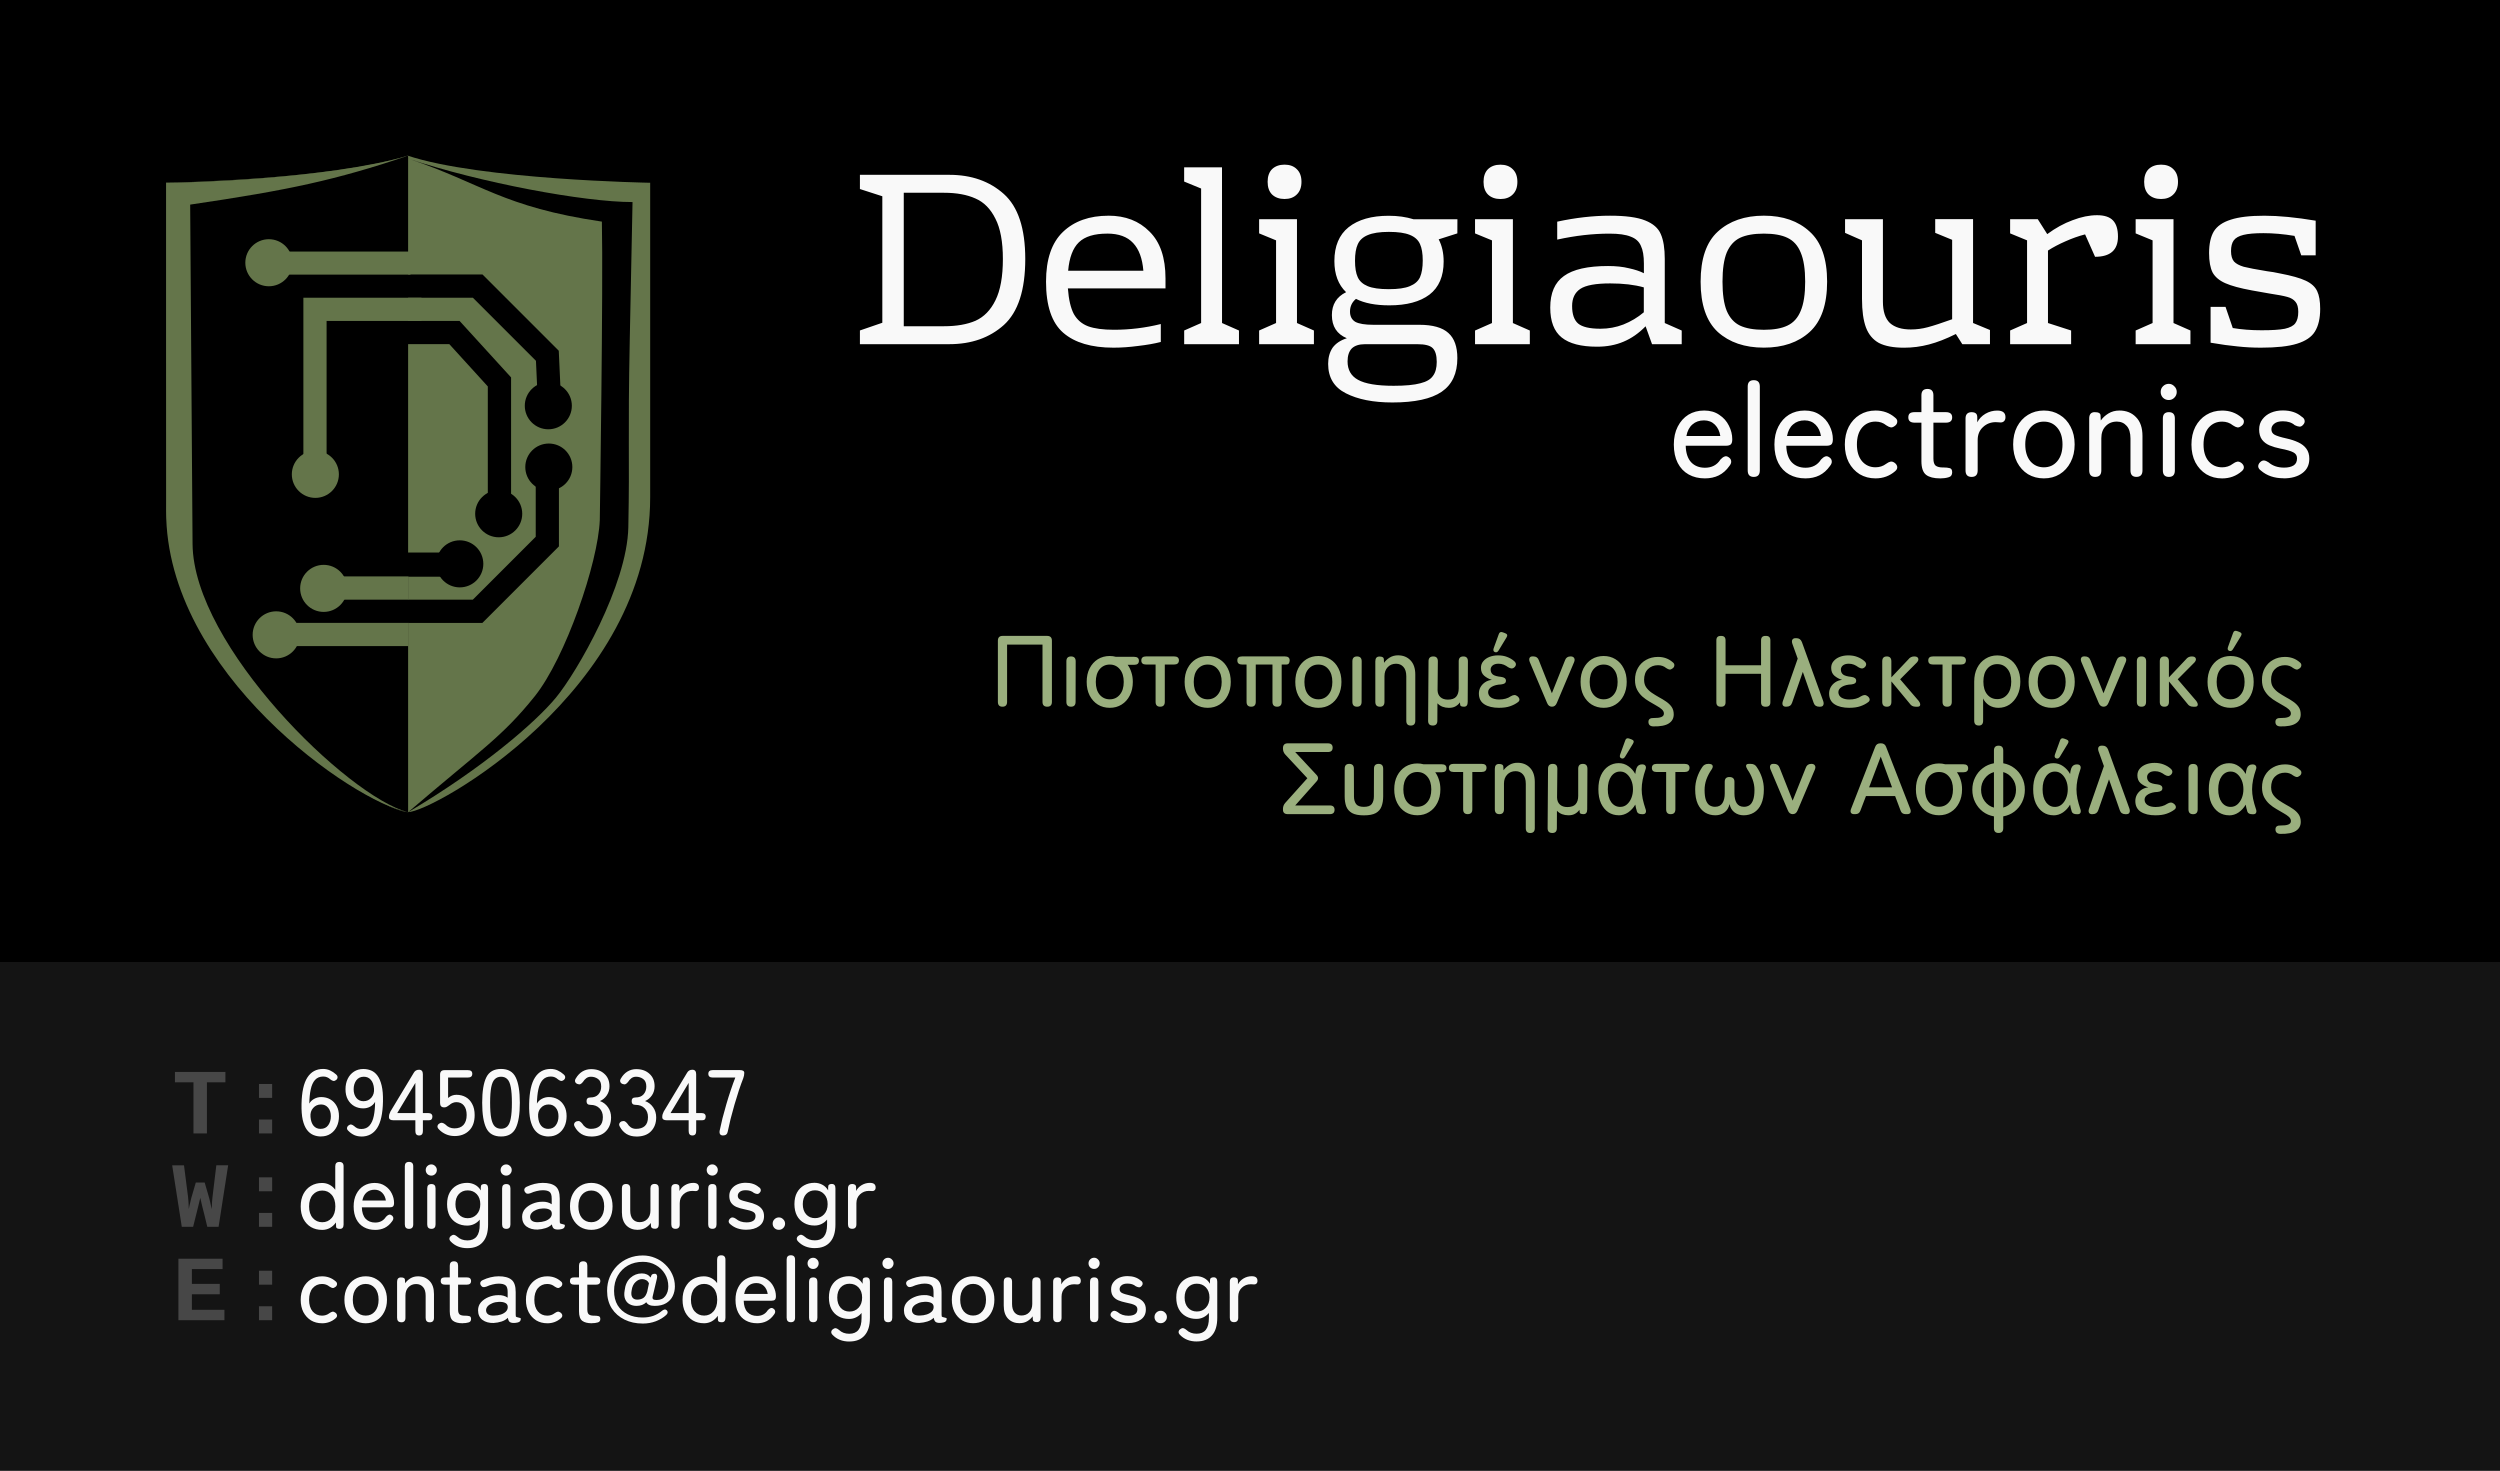 <?xml version="1.0" encoding="UTF-8" standalone="no"?>
<!-- Created with Inkscape (http://www.inkscape.org/) -->

<svg
   width="85mm"
   height="50mm"
   viewBox="0 0 85 50"
   id="SVGRoot"
   version="1.1"
   sodipodi:docname="bcard.svg"
   inkscape:version="1.4-dev (1:1.4.0-dev+202403210151+2fe0648968)"
   inkscape:export-filename="bcard.png"
   inkscape:export-xdpi="3000"
   inkscape:export-ydpi="3000"
   xml:space="preserve"
   xmlns:inkscape="http://www.inkscape.org/namespaces/inkscape"
   xmlns:sodipodi="http://sodipodi.sourceforge.net/DTD/sodipodi-0.dtd"
   xmlns:xlink="http://www.w3.org/1999/xlink"
   xmlns="http://www.w3.org/2000/svg"
   xmlns:svg="http://www.w3.org/2000/svg"><sodipodi:namedview
     inkscape:document-units="mm"
     inkscape:zoom="5.8054423"
     inkscape:cx="180.26189"
     inkscape:cy="93.963556"
     id="namedview1"
     pagecolor="#ffffff"
     bordercolor="#000000"
     borderopacity="0.25"
     inkscape:showpageshadow="2"
     inkscape:pageopacity="0.0"
     inkscape:pagecheckerboard="0"
     inkscape:deskcolor="#222222"
     showgrid="false"
     inkscape:window-width="2560"
     inkscape:window-height="1360"
     inkscape:window-x="0"
     inkscape:window-y="0"
     inkscape:window-maximized="1"
     inkscape:current-layer="layer1"
     inkscape:lockguides="false"
     showguides="true"><inkscape:grid
       id="grid1"
       units="cm"
       originx="0"
       originy="0"
       spacingx="1"
       spacingy="1"
       empcolor="#c2c2c2"
       empopacity="0.302"
       color="#c8c8c8"
       opacity="0.149"
       empspacing="5"
       dotted="false"
       gridanglex="30"
       gridanglez="30"
       visible="false" /></sodipodi:namedview><defs
     id="defs1"><linearGradient
       id="linearGradient20"
       inkscape:collect="always"><stop
         style="stop-color:#000000;stop-opacity:1;"
         offset="0"
         id="stop20" /><stop
         style="stop-color:#000000;stop-opacity:0;"
         offset="1"
         id="stop21" /></linearGradient><linearGradient
       inkscape:collect="always"
       xlink:href="#linearGradient20"
       id="linearGradient21"
       x1="33.02"
       y1="15.324"
       x2="52.355"
       y2="15.324"
       gradientUnits="userSpaceOnUse" /></defs><g
     inkscape:label="Layer 1"
     inkscape:groupmode="layer"
     id="layer1"
     style="display:inline"><rect
       style="display:inline;fill:#000000;fill-opacity:1;stroke:none;stroke-width:0.286;stroke-dasharray:none;stroke-opacity:1"
       id="rect20"
       width="85"
       height="50"
       x="0"
       y="0"
       sodipodi:insensitive="true" /><path
       style="display:inline;fill:#141414;fill-opacity:1;stroke-width:0.257"
       d="M 0,50 H 85 V 32.708 H 66.077 56.243 0 Z"
       id="path3"
       sodipodi:nodetypes="ccccccc" /><g
       id="g1"
       transform="translate(5.11,3.703)"><path
         style="display:inline;fill:#64754a;fill-opacity:1;stroke-width:0.823;stroke-dasharray:none"
         d="m 0.536,13.21 c 0,6.584 7.407,10.742 8.23,10.699 0.823,0 8.23,-4.115 8.23,-10.699 V 2.511 c 0,0 -5.779,-0.1 -8.248,-0.923 C 6.233,2.411 0.536,2.511 0.536,2.511 Z"
         id="path1" /><path
         d="M 8.766,23.91 V 1.593 c -0.006,-0.002 -0.013,-0.004 -0.018,-0.006 -0.157,0.051 -0.327,0.1 -0.507,0.146 -0.18,0.046 -0.37,0.089 -0.568,0.13 -0.198,0.041 -0.405,0.079 -0.617,0.115 -0.212,0.036 -0.43,0.07 -0.652,0.101 C 5.96,2.142 5.501,2.195 5.044,2.241 4.588,2.287 4.133,2.326 3.698,2.358 3.264,2.39 2.849,2.415 2.471,2.436 2.093,2.456 1.752,2.471 1.465,2.482 0.892,2.505 0.536,2.511 0.536,2.511 v 10.7 c 0,0.206 0.007,0.409 0.021,0.61 0.014,0.201 0.035,0.399 0.062,0.595 0.027,0.196 0.061,0.39 0.1,0.581 0.04,0.191 0.085,0.379 0.136,0.565 0.051,0.186 0.108,0.37 0.169,0.55 0.062,0.181 0.128,0.358 0.2,0.534 0.071,0.175 0.147,0.348 0.228,0.518 0.08,0.17 0.165,0.337 0.253,0.501 0.088,0.164 0.181,0.326 0.276,0.485 0.096,0.159 0.194,0.314 0.296,0.467 0.102,0.153 0.207,0.303 0.314,0.45 0.107,0.147 0.217,0.291 0.33,0.433 0.112,0.141 0.226,0.279 0.342,0.414 0.116,0.135 0.233,0.267 0.352,0.396 0.238,0.258 0.481,0.503 0.725,0.735 0.244,0.232 0.49,0.451 0.734,0.657 0.244,0.206 0.487,0.398 0.724,0.577 0.237,0.179 0.469,0.344 0.692,0.494 0.223,0.151 0.438,0.287 0.641,0.409 0.203,0.122 0.393,0.228 0.568,0.32 0.175,0.092 0.335,0.169 0.475,0.23 0.141,0.061 0.262,0.107 0.362,0.137 0.099,0.03 0.177,0.043 0.228,0.041 z"
         id="path15"
         style="display:inline;stroke-width:0.823" /><g
         id="path4"
         inkscape:export-filename="./path4.svg"
         inkscape:export-xdpi="96"
         inkscape:export-ydpi="96"
         transform="matrix(0.96,0,0,0.96,-3.941,-5.586)"><path
           style="color:#000000;fill:#000000;-inkscape-stroke:none"
           d="m 12.682,11.682 v 0.824 h 2.848 l 2.234,2.234 0.068,1.486 0.822,-0.037 -0.082,-1.805 -2.703,-2.703 z"
           id="path26" /></g><g
         id="path5"
         transform="matrix(0.96,0,0,0.96,-3.943,-5.591)"><path
           style="color:#000000;fill:#000000;-inkscape-stroke:none"
           d="m 17.758,18.678 v 2.299 l -2.229,2.229 h -2.299 v 0.822 h 2.639 l 2.711,-2.711 v -2.639 z"
           id="path30" /></g><g
         id="path6"
         transform="matrix(0.96,0,0,0.96,-3.941,-5.586)"><path
           style="color:#000000;fill:#000000;-inkscape-stroke:none"
           d="m 12.682,13.328 v 0.822 h 2.014 l 1.363,1.498 v 4.348 h 0.824 v -4.668 l -1.824,-2 z"
           id="path28" /></g><g
         id="path7"
         transform="matrix(0.521,0,0,1,2.149,-6.476)"><path
           style="color:#000000;fill:#000000;-inkscape-stroke:none"
           d="m 12.682,21.559 v 0.822 h 2.195 v -0.822 z"
           id="path32" /></g><path
         style="display:inline;fill:#64754a;fill-opacity:1;stroke:none;stroke-width:0.823;stroke-miterlimit:4;stroke-dasharray:none;stroke-opacity:1"
         d="M 8.766,1.593 C 6.265,2.427 4.751,2.753 1.356,3.254 l 0.081,11.535 c 0.024,3.475 5.298,8.603 7.32,9.121 -1.846,-0.344 -8.222,-4.744 -8.219,-10.234 0.001,-2.276 -0.002,-2.422 -0.002,-5.816 V 2.511 c 0.594,0 5.445,-0.118 8.23,-0.918 z"
         id="path11"
         sodipodi:nodetypes="ccscsscc" /><path
         style="display:inline;fill:#000000;fill-opacity:1;stroke:none;stroke-width:0.823;stroke-miterlimit:4;stroke-dasharray:none;stroke-opacity:1"
         d="m 8.766,1.688 c 2.501,0.834 3.193,1.643 6.588,2.144 0.049,2.155 -0.071,10.149 -0.071,10.149 -0.058,1.454 -1.166,4.684 -2.212,5.99 -1.109,1.385 -1.836,1.824 -4.305,3.94 2.526,-1.494 4.327,-3.048 5.026,-3.895 0.72,-0.873 2.422,-3.829 2.461,-5.79 0.049,-2.469 -0.019,-3.021 0.049,-6.387 l 0.094,-4.672 c -1.646,0 -5.161,-0.654 -7.63,-1.477 z"
         id="path12" /><g
         id="path16"
         transform="matrix(0.96,0,0,0.96,-3.941,-5.586)"><path
           style="color:#000000;fill:#64754a;-inkscape-stroke:none"
           d="m 9.527,12.506 v 6.172 h 0.822 v -5.35 h 1.234 2.125 v -0.822 h -2.125 z"
           id="path14" /><g
           id="g11" /></g><g
         id="path19"
         transform="matrix(0.695,0,0,0.96,-0.753,-5.591)"><path
           style="color:#000000;fill:#64754a;-inkscape-stroke:none"
           d="m 9.938,22.381 v 0.824 h 0.412 1.234 2.125 v -0.824 h -2.125 -1.234 z"
           id="path22" /></g><g
         id="path20"
         transform="matrix(0.789,0,0,0.96,-2.351,-5.591)"><path
           style="color:#000000;fill:#64754a;-inkscape-stroke:none"
           d="m 9.219,24.027 v 0.822 h 4.883 v -0.822 z"
           id="path24" /></g><g
         id="text20"
         style="display:inline;fill:#f9f9f9;stroke-width:1;stroke-dasharray:none"
         transform="translate(-4.275,-10.952)"><path
           style="color:#000000;-inkscape-font-specification:'Rhodium Libre';fill:#f9f9f9;stroke-width:1;stroke-dasharray:none"
           d="m 31.442,13.193 q 1.126,0 1.854,0.652 0.728,0.652 0.728,2.21 0,1.583 -0.728,2.244 -0.728,0.652 -1.854,0.652 h -3.04 v -0.466 l 0.762,-0.262 v -4.301 l -0.762,-0.246 v -0.483 z m -1.549,0.61 v 4.538 h 1.372 q 0.635,0 1.067,-0.186 0.432,-0.195 0.677,-0.694 0.254,-0.508 0.254,-1.405 0,-0.881 -0.254,-1.372 Q 32.762,14.184 32.331,13.998 31.899,13.803 31.264,13.803 Z m 6.96,0.779 q 0.864,0 1.397,0.542 0.542,0.533 0.542,1.592 v 0.339 h -3.319 q 0.042,0.567 0.203,0.872 0.169,0.296 0.483,0.415 0.322,0.119 0.881,0.119 0.804,0 1.592,-0.195 v 0.61 q -0.33,0.085 -0.77,0.135 -0.44,0.059 -0.838,0.059 -1.126,0 -1.71,-0.508 -0.584,-0.508 -0.584,-1.736 0,-1.143 0.576,-1.693 0.576,-0.55 1.549,-0.55 z m -0.042,0.61 q -0.66,0 -0.965,0.296 -0.305,0.296 -0.364,0.965 h 2.557 q -0.051,-0.627 -0.347,-0.94 -0.296,-0.322 -0.881,-0.322 z m 3.903,3.04 0.576,0.254 v 0.466 h -1.863 v -0.466 l 0.576,-0.254 V 13.659 L 39.426,13.422 v -0.483 h 1.287 z m 2.125,-5.385 q 0.262,0 0.415,0.152 0.161,0.152 0.161,0.432 0,0.279 -0.161,0.432 -0.152,0.152 -0.415,0.152 -0.262,0 -0.423,-0.152 -0.152,-0.152 -0.152,-0.432 0,-0.279 0.152,-0.432 0.161,-0.152 0.423,-0.152 z m 0.423,5.385 0.576,0.254 v 0.466 h -1.863 v -0.466 l 0.576,-0.254 v -2.811 l -0.576,-0.237 v -0.483 h 1.287 z m 5.453,-3.048 -0.635,0.203 q 0.169,0.322 0.169,0.754 0,0.754 -0.483,1.126 -0.483,0.364 -1.363,0.364 -0.703,0 -1.135,-0.22 -0.203,0.169 -0.203,0.432 0,0.237 0.178,0.347 0.186,0.102 0.618,0.102 h 1.558 q 0.686,0 0.991,0.279 0.305,0.271 0.305,0.855 0,0.779 -0.533,1.143 -0.533,0.364 -1.676,0.364 -0.974,0 -1.583,-0.313 -0.601,-0.305 -0.601,-0.999 0,-0.322 0.152,-0.55 0.161,-0.22 0.483,-0.322 -0.508,-0.212 -0.508,-0.787 0,-0.542 0.483,-0.779 -0.398,-0.381 -0.398,-1.058 0,-0.762 0.483,-1.151 0.491,-0.389 1.363,-0.389 0.466,0 0.847,0.119 h 1.49 z m -2.328,1.897 q 0.466,0 0.711,-0.102 0.254,-0.102 0.347,-0.305 0.093,-0.212 0.093,-0.567 0,-0.356 -0.093,-0.559 -0.093,-0.212 -0.347,-0.313 -0.246,-0.102 -0.711,-0.102 -0.466,0 -0.72,0.11 -0.246,0.102 -0.339,0.313 -0.093,0.203 -0.093,0.559 0,0.356 0.093,0.559 0.093,0.203 0.339,0.305 0.246,0.102 0.72,0.102 z m -0.821,1.871 q -0.288,0 -0.44,0.144 -0.144,0.152 -0.144,0.44 0,0.432 0.356,0.627 0.364,0.203 1.211,0.203 0.593,0 0.906,-0.085 0.313,-0.076 0.432,-0.254 0.127,-0.169 0.127,-0.474 0,-0.339 -0.144,-0.474 -0.135,-0.127 -0.508,-0.127 z m 4.614,-6.104 q 0.262,0 0.415,0.152 0.161,0.152 0.161,0.432 0,0.279 -0.161,0.432 -0.152,0.152 -0.415,0.152 -0.262,0 -0.423,-0.152 -0.152,-0.152 -0.152,-0.432 0,-0.279 0.152,-0.432 0.161,-0.152 0.423,-0.152 z m 0.423,5.385 0.576,0.254 v 0.466 h -1.863 v -0.466 l 0.576,-0.254 v -2.811 l -0.576,-0.237 v -0.483 h 1.287 z m 5.74,0.254 v 0.466 h -1.008 l -0.22,-0.61 q -0.347,0.356 -0.754,0.525 -0.398,0.169 -0.897,0.169 -0.813,0 -1.202,-0.313 -0.389,-0.313 -0.389,-1.016 0,-0.745 0.466,-1.075 0.466,-0.339 1.499,-0.339 0.406,0 0.711,0.076 0.313,0.068 0.508,0.169 v -0.33 q 0,-0.389 -0.102,-0.601 -0.093,-0.22 -0.347,-0.313 -0.246,-0.102 -0.72,-0.102 -0.855,0 -1.778,0.203 v -0.61 q 0.94,-0.203 1.795,-0.203 0.796,0 1.194,0.161 0.406,0.161 0.533,0.466 0.135,0.305 0.135,0.847 v 2.176 z M 52.617,17.655 q 0,0.415 0.203,0.593 0.212,0.178 0.762,0.178 0.406,0 0.779,-0.144 0.381,-0.152 0.694,-0.415 v -0.847 q -0.474,-0.135 -1.143,-0.135 -0.737,0 -1.016,0.186 -0.279,0.186 -0.279,0.584 z m 6.519,-3.073 q 0.974,0 1.558,0.542 0.593,0.533 0.593,1.702 0,1.168 -0.593,1.71 -0.584,0.533 -1.558,0.533 -0.974,0 -1.566,-0.533 -0.584,-0.542 -0.584,-1.71 0,-1.168 0.584,-1.702 0.593,-0.542 1.566,-0.542 z m 0,0.61 q -0.508,0 -0.813,0.144 -0.296,0.144 -0.449,0.5 -0.144,0.356 -0.144,0.991 0,0.635 0.144,0.991 0.152,0.356 0.449,0.5 0.305,0.144 0.813,0.144 0.508,0 0.804,-0.144 0.305,-0.144 0.449,-0.5 0.152,-0.356 0.152,-0.991 0,-0.635 -0.152,-0.991 -0.144,-0.356 -0.449,-0.5 -0.296,-0.144 -0.804,-0.144 z m 7.688,3.277 v 0.483 h -0.94 l -0.22,-0.347 q -0.491,0.246 -0.914,0.356 -0.415,0.11 -0.847,0.11 -0.542,0 -0.855,-0.161 -0.305,-0.169 -0.44,-0.525 -0.135,-0.364 -0.135,-0.974 v -1.99 l -0.576,-0.254 v -0.466 h 1.287 v 2.802 q 0,0.5 0.237,0.728 0.246,0.22 0.711,0.22 0.296,0 0.576,-0.076 0.288,-0.076 0.83,-0.271 V 15.403 l -0.576,-0.237 v -0.466 h 1.287 v 3.531 z m 3.641,-3.903 q 0.373,0 0.542,0.178 0.169,0.178 0.169,0.55 0,0.686 -0.779,0.686 l -0.339,-0.762 q -0.33,0.085 -0.669,0.237 -0.33,0.144 -0.593,0.313 v 2.464 l 0.787,0.254 v 0.466 h -2.074 v -0.466 l 0.576,-0.254 v -2.811 l -0.576,-0.237 v -0.483 h 0.94 l 0.322,0.508 q 0.423,-0.313 0.864,-0.474 0.44,-0.169 0.83,-0.169 z m 2.176,-1.719 q 0.262,0 0.415,0.152 0.161,0.152 0.161,0.432 0,0.279 -0.161,0.432 -0.152,0.152 -0.415,0.152 -0.262,0 -0.423,-0.152 -0.152,-0.152 -0.152,-0.432 0,-0.279 0.152,-0.432 0.161,-0.152 0.423,-0.152 z m 0.423,5.385 0.576,0.254 v 0.466 h -1.863 v -0.466 l 0.576,-0.254 v -2.811 l -0.576,-0.237 v -0.483 h 1.287 z m 3.624,-1.685 q 0.584,0.11 0.872,0.246 0.288,0.135 0.389,0.356 0.102,0.212 0.102,0.601 0,0.483 -0.178,0.77 -0.169,0.279 -0.61,0.415 -0.432,0.135 -1.228,0.135 -0.406,0 -0.787,-0.042 -0.381,-0.034 -0.923,-0.127 v -1.219 h 0.508 l 0.246,0.72 q 0.449,0.076 0.982,0.076 0.525,0 0.787,-0.051 0.262,-0.059 0.356,-0.186 0.102,-0.135 0.102,-0.389 0,-0.229 -0.093,-0.339 -0.093,-0.119 -0.279,-0.169 -0.178,-0.051 -0.627,-0.119 l -0.576,-0.102 q -0.601,-0.11 -0.906,-0.246 -0.305,-0.135 -0.432,-0.364 -0.119,-0.237 -0.119,-0.66 0,-0.466 0.161,-0.737 0.169,-0.271 0.576,-0.398 0.406,-0.135 1.143,-0.135 0.737,0 1.744,0.169 v 1.177 h -0.491 l -0.229,-0.66 q -0.559,-0.093 -1.058,-0.093 -0.44,0 -0.677,0.059 -0.237,0.059 -0.33,0.186 -0.093,0.127 -0.093,0.364 0,0.237 0.102,0.356 0.102,0.11 0.33,0.178 0.229,0.059 0.796,0.152 0.212,0.025 0.44,0.076 z"
           id="path2" /><path
           style="color:#000000;-inkscape-font-specification:'Rhodium Libre';fill:none;stroke:none;stroke-width:1;stroke-dasharray:none;stroke-opacity:1"
           d="m 42.838,12.697 c -0.204,0 -0.391,0.064 -0.527,0.193 l -0.002,0.002 c -0.134,0.134 -0.197,0.324 -0.197,0.537 0,0.214 0.063,0.405 0.197,0.539 l 0.002,0.002 c 0.137,0.13 0.323,0.193 0.527,0.193 0.202,0 0.386,-0.063 0.518,-0.193 0.14,-0.133 0.209,-0.326 0.209,-0.541 0,-0.215 -0.069,-0.406 -0.209,-0.539 C 43.224,12.761 43.04,12.697 42.838,12.697 Z m 7.34,0 c -0.204,0 -0.389,0.064 -0.525,0.193 h -0.002 l -0.002,0.002 c -0.134,0.134 -0.195,0.324 -0.195,0.537 0,0.214 0.061,0.405 0.195,0.539 l 0.002,0.002 h 0.002 c 0.137,0.13 0.321,0.193 0.525,0.193 0.204,0 0.389,-0.063 0.521,-0.195 0.139,-0.133 0.205,-0.325 0.205,-0.539 0,-0.214 -0.066,-0.404 -0.205,-0.537 -0.132,-0.132 -0.317,-0.195 -0.521,-0.195 z m 22.463,0 c -0.204,0 -0.391,0.064 -0.527,0.193 l -0.002,0.002 c -0.134,0.134 -0.197,0.324 -0.197,0.537 0,0.214 0.063,0.405 0.197,0.539 l 0.002,0.002 c 0.137,0.13 0.323,0.193 0.527,0.193 0.202,0 0.386,-0.063 0.518,-0.193 0.14,-0.133 0.207,-0.326 0.207,-0.541 0,-0.215 -0.067,-0.406 -0.207,-0.539 -0.132,-0.13 -0.315,-0.193 -0.518,-0.193 z m -33.365,0.092 v 0.734 l 0.576,0.236 v 4.373 l -0.576,0.254 v 0.715 H 41.438 v -0.715 l -0.574,-0.254 v -5.344 z m 3.562,0.207 c 0.146,0 0.237,0.038 0.309,0.109 h 0.002 l 0.002,0.002 c 0.074,0.07 0.113,0.165 0.113,0.322 0,0.157 -0.039,0.254 -0.113,0.324 h -0.002 l -0.002,0.002 c -0.071,0.071 -0.163,0.109 -0.309,0.109 -0.144,0 -0.239,-0.038 -0.316,-0.109 -0.069,-0.069 -0.109,-0.167 -0.109,-0.326 0,-0.159 0.04,-0.255 0.109,-0.324 0.077,-0.072 0.172,-0.109 0.316,-0.109 z m 7.34,0 c 0.146,0 0.237,0.038 0.309,0.109 h 0.002 l 0.002,0.002 c 0.074,0.07 0.113,0.165 0.113,0.322 0,0.157 -0.039,0.254 -0.113,0.324 h -0.002 l -0.002,0.002 c -0.071,0.071 -0.163,0.109 -0.309,0.109 -0.144,0 -0.239,-0.038 -0.316,-0.109 -0.069,-0.069 -0.109,-0.167 -0.109,-0.326 0,-0.159 0.04,-0.255 0.109,-0.324 0.077,-0.072 0.172,-0.109 0.316,-0.109 z m 22.463,0 c 0.146,0 0.237,0.038 0.309,0.109 h 0.002 v 0.002 c 0.074,0.07 0.115,0.165 0.115,0.322 0,0.157 -0.041,0.254 -0.115,0.324 l -0.002,0.002 c -0.071,0.071 -0.163,0.109 -0.309,0.109 -0.145,0 -0.241,-0.037 -0.318,-0.109 v -0.002 c -0.069,-0.069 -0.107,-0.166 -0.107,-0.324 0,-0.158 0.039,-0.253 0.107,-0.322 3.73e-4,-3.77e-4 -3.76e-4,-0.002 0,-0.002 0.077,-0.073 0.173,-0.109 0.318,-0.109 z m -44.389,0.047 v 0.742 l 0.762,0.246 v 4.084 l -0.762,0.264 v 0.723 h 3.189 c 0.78,0 1.441,-0.231 1.955,-0.691 0.53,-0.48 0.777,-1.277 0.777,-2.355 0,-1.062 -0.248,-1.846 -0.777,-2.32 -0.514,-0.46 -1.175,-0.691 -1.955,-0.691 z m 11.324,0.047 H 40.562 v 5.238 l 0.09,0.041 0.486,0.213 v 0.219 h -1.562 v -0.219 L 40.152,18.328 V 13.559 L 39.576,13.322 Z M 28.553,13.344 h 2.889 c 0.722,0 1.297,0.204 1.754,0.613 0.441,0.395 0.68,1.082 0.68,2.098 0,1.033 -0.238,1.733 -0.68,2.133 -0.457,0.409 -1.032,0.613 -1.754,0.613 h -2.889 v -0.209 l 0.762,-0.262 V 13.812 l -0.762,-0.246 z m 1.189,0.309 v 0.15 4.689 h 1.521 c 0.438,0 0.815,-0.064 1.127,-0.199 l 0.002,-0.002 c 0.322,-0.145 0.574,-0.406 0.75,-0.764 0.185,-0.37 0.27,-0.86 0.27,-1.473 0,-0.601 -0.085,-1.08 -0.271,-1.439 -0.175,-0.355 -0.427,-0.615 -0.748,-0.754 -0.313,-0.141 -0.69,-0.209 -1.129,-0.209 z m 0.301,0.301 h 1.221 c 0.408,0 0.743,0.063 1.006,0.182 h 0.002 c 0.253,0.109 0.45,0.307 0.602,0.615 l 0.002,0.002 c 0.153,0.295 0.236,0.73 0.236,1.303 0,0.584 -0.085,1.033 -0.238,1.34 -0.152,0.309 -0.35,0.509 -0.604,0.623 -0.263,0.113 -0.598,0.174 -1.006,0.174 h -1.221 z m 40.422,0.463 c -0.28,0 -0.575,0.061 -0.881,0.178 -0.26,0.095 -0.513,0.247 -0.762,0.416 L 68.531,14.551 h -1.172 v 0.732 l 0.576,0.238 v 2.611 l -0.576,0.254 v 0.715 h 2.375 V 18.375 l -0.787,-0.254 v -2.266 c 0.152,-0.093 0.315,-0.182 0.502,-0.264 h 0.002 c 0.179,-0.081 0.353,-0.137 0.527,-0.188 l 0.32,0.725 h 0.098 c 0.282,0 0.517,-0.062 0.684,-0.209 0.167,-0.147 0.246,-0.37 0.246,-0.627 0,-0.271 -0.062,-0.498 -0.211,-0.654 -0.151,-0.158 -0.378,-0.223 -0.65,-0.223 z m -33.613,0.016 c -0.677,0 -1.238,0.196 -1.652,0.592 -0.421,0.403 -0.623,1.016 -0.623,1.803 0,0.842 0.202,1.47 0.637,1.848 0.425,0.37 1.035,0.545 1.809,0.545 0.272,0 0.557,-0.02 0.855,-0.061 0.299,-0.034 0.562,-0.08 0.791,-0.139 l 0.111,-0.029 v -0.916 l -0.186,0.045 c -0.513,0.127 -1.031,0.191 -1.555,0.191 -0.361,0 -0.64,-0.04 -0.828,-0.109 h -0.002 c -0.176,-0.067 -0.304,-0.179 -0.4,-0.346 -0.074,-0.139 -0.116,-0.387 -0.15,-0.65 h 3.283 v -0.49 c 0,-0.73 -0.19,-1.305 -0.586,-1.695 -0.384,-0.39 -0.897,-0.588 -1.504,-0.588 z m 9.525,0 c -0.604,0 -1.096,0.135 -1.457,0.422 v 0.002 c -0.359,0.29 -0.539,0.728 -0.539,1.268 0,0.434 0.16,0.776 0.402,1.053 -0.272,0.188 -0.486,0.437 -0.486,0.785 0,0.34 0.228,0.554 0.477,0.736 -0.162,0.075 -0.325,0.15 -0.422,0.283 l -0.002,0.004 -0.002,0.002 c -0.12,0.179 -0.178,0.395 -0.178,0.633 0,0.506 0.242,0.909 0.684,1.133 0.435,0.223 0.986,0.33 1.65,0.33 0.778,0 1.365,-0.12 1.762,-0.391 0.397,-0.271 0.598,-0.712 0.598,-1.266 0,-0.415 -0.112,-0.751 -0.354,-0.967 -4.04e-4,-3.69e-4 -0.002,3.69e-4 -0.002,0 -0.245,-0.223 -0.613,-0.318 -1.09,-0.318 h -1.557 c -0.274,0 -0.461,-0.04 -0.543,-0.084 -0.074,-0.047 -0.104,-0.096 -0.104,-0.215 0,-0.117 0.051,-0.194 0.127,-0.271 0.297,0.125 0.634,0.209 1.061,0.209 0.608,0 1.096,-0.125 1.453,-0.395 h 0.002 c 0.36,-0.278 0.541,-0.71 0.541,-1.244 0,-0.243 -0.07,-0.451 -0.148,-0.652 l 0.613,-0.195 v -0.109 -0.633 h -1.637 -0.004 c -0.259,-0.076 -0.539,-0.119 -0.846,-0.119 z m 7.527,0 c -0.582,0 -1.192,0.07 -1.828,0.207 l -0.117,0.025 v 0.918 l 0.182,-0.041 c 0.606,-0.133 1.188,-0.199 1.746,-0.199 0.305,0 0.53,0.035 0.662,0.09 l 0.004,0.002 h 0.002 c 0.139,0.051 0.216,0.122 0.262,0.23 v 0.004 l 0.002,0.004 c 0.052,0.109 0.086,0.289 0.086,0.535 v 0.123 c -0.104,-0.038 -0.196,-0.079 -0.326,-0.107 -0.217,-0.054 -0.464,-0.08 -0.742,-0.08 -0.705,0 -1.233,0.11 -1.586,0.367 -0.353,0.251 -0.527,0.67 -0.527,1.197 0,0.496 0.143,0.89 0.445,1.133 0.299,0.241 0.734,0.346 1.295,0.346 0.349,0 0.669,-0.06 0.955,-0.182 0.224,-0.093 0.423,-0.26 0.619,-0.43 l 0.191,0.527 h 1.264 v -0.715 l -0.09,-0.039 -0.486,-0.215 v -2.078 c 0,-0.374 -0.045,-0.673 -0.148,-0.906 -0.103,-0.245 -0.319,-0.428 -0.613,-0.545 h -0.002 c -0.297,-0.12 -0.708,-0.172 -1.248,-0.172 z m 5.232,0 c -0.677,0 -1.243,0.193 -1.668,0.582 -0.43,0.392 -0.633,1.009 -0.633,1.812 0,0.804 0.202,1.423 0.631,1.82 h 0.002 c 0.425,0.383 0.991,0.572 1.668,0.572 0.677,0 1.238,-0.189 1.658,-0.572 0.435,-0.397 0.643,-1.016 0.643,-1.82 0,-0.803 -0.206,-1.42 -0.641,-1.812 -0.42,-0.39 -0.983,-0.582 -1.66,-0.582 z m 17.018,0 c -0.499,0 -0.891,0.044 -1.188,0.143 -0.294,0.092 -0.522,0.244 -0.658,0.461 l -0.002,0.002 v 0.002 c -0.127,0.213 -0.182,0.485 -0.182,0.812 0,0.296 0.04,0.539 0.135,0.729 v 0.002 l 0.002,0.004 c 0.103,0.186 0.277,0.328 0.502,0.428 0.223,0.099 0.532,0.181 0.939,0.256 h 0.002 l 0.578,0.102 c 0.297,0.045 0.506,0.086 0.609,0.115 0.102,0.028 0.163,0.068 0.201,0.117 l 0.002,0.002 0.002,0.002 c 0.029,0.034 0.059,0.11 0.059,0.242 0,0.149 -0.032,0.246 -0.072,0.301 h -0.002 c -0.029,0.039 -0.111,0.094 -0.268,0.129 -0.157,0.03 -0.411,0.047 -0.754,0.047 -0.317,0 -0.603,-0.028 -0.871,-0.068 l -0.248,-0.727 h -0.766 v 1.496 l 0.125,0.02 c 0.363,0.062 0.672,0.106 0.932,0.129 0.26,0.029 0.527,0.043 0.803,0.043 0.539,0 0.96,-0.044 1.273,-0.143 0.314,-0.097 0.555,-0.254 0.691,-0.479 0.138,-0.224 0.201,-0.509 0.201,-0.85 0,-0.273 -0.034,-0.493 -0.117,-0.666 -0.086,-0.184 -0.248,-0.325 -0.461,-0.426 -0.212,-0.1 -0.51,-0.182 -0.902,-0.256 -0.002,-4.61e-4 -0.004,-0.002 -0.006,-0.002 l -0.34,-0.064 0.004,0.006 c -0.035,-0.005 -0.073,-0.013 -0.107,-0.018 l -0.006,-0.002 c -0.369,-0.061 -0.63,-0.11 -0.771,-0.146 l -0.006,-0.002 c -0.13,-0.04 -0.214,-0.089 -0.254,-0.131 -0.035,-0.042 -0.064,-0.12 -0.064,-0.256 0,-0.138 0.029,-0.227 0.064,-0.275 0.033,-0.045 0.106,-0.096 0.244,-0.131 0.137,-0.034 0.356,-0.055 0.643,-0.055 0.297,0 0.615,0.033 0.947,0.084 l 0.232,0.67 H 78.049 V 14.625 l -0.125,-0.021 c -0.678,-0.114 -1.267,-0.172 -1.77,-0.172 z m -34.33,0.119 v 0.732 l 0.576,0.238 v 2.611 l -0.576,0.254 v 0.715 h 2.162 v -0.715 l -0.574,-0.254 v -3.582 z m 7.34,0 v 0.732 l 0.576,0.238 v 2.611 l -0.576,0.254 v 0.715 h 2.164 v -0.715 l -0.576,-0.254 v -3.582 z m 12.582,0 v 0.713 l 0.576,0.254 v 1.893 c 0,0.418 0.045,0.757 0.145,1.025 v 0.002 c 0.101,0.265 0.274,0.472 0.508,0.602 l 0.002,0.002 h 0.002 c 0.24,0.123 0.548,0.178 0.924,0.178 0.301,0 0.596,-0.039 0.885,-0.115 0.255,-0.066 0.531,-0.182 0.816,-0.316 l 0.197,0.314 h 1.174 v -0.734 l -0.094,-0.037 -0.482,-0.199 v -3.58 h -1.588 v 0.717 l 0.576,0.236 v 2.492 c -0.297,0.105 -0.557,0.192 -0.719,0.234 -0.173,0.047 -0.352,0.07 -0.537,0.07 -0.285,0 -0.479,-0.068 -0.607,-0.182 -0.118,-0.115 -0.189,-0.308 -0.189,-0.615 v -2.953 z m 9.881,0 v 0.732 l 0.576,0.238 v 2.611 l -0.576,0.254 v 0.715 h 2.162 v -0.715 l -0.576,-0.254 v -3.582 z m -1.162,0.164 c 0.224,0 0.359,0.052 0.434,0.131 0.077,0.081 0.127,0.222 0.127,0.447 0,0.2 -0.052,0.321 -0.145,0.402 -0.076,0.067 -0.227,0.095 -0.398,0.109 l -0.338,-0.764 -0.123,0.031 c -0.229,0.059 -0.46,0.139 -0.693,0.244 -0.226,0.099 -0.431,0.207 -0.613,0.324 l -0.068,0.045 v 2.654 l 0.787,0.254 v 0.207 h -1.773 v -0.219 l 0.574,-0.254 v -3.008 l -0.574,-0.238 v -0.232 h 0.707 l 0.363,0.576 0.131,-0.096 C 69.133,15.129 69.407,14.977 69.686,14.875 h 0.002 0.002 c 0.28,-0.108 0.537,-0.16 0.775,-0.16 z m -33.613,0.018 c 0.544,0 0.964,0.164 1.291,0.496 v 0.002 h 0.002 c 0.326,0.321 0.496,0.804 0.496,1.484 v 0.189 h -3.33 l 0.012,0.162 c 0.029,0.39 0.098,0.697 0.221,0.93 v 0.002 l 0.002,0.002 c 0.128,0.225 0.321,0.392 0.561,0.482 0.241,0.089 0.55,0.127 0.934,0.127 0.486,0 0.965,-0.072 1.441,-0.176 v 0.314 c -0.19,0.044 -0.393,0.085 -0.639,0.113 h -0.002 c -0.288,0.039 -0.561,0.059 -0.818,0.059 -0.728,0 -1.258,-0.165 -1.611,-0.473 -0.344,-0.299 -0.533,-0.826 -0.533,-1.621 0,-0.737 0.183,-1.255 0.529,-1.586 0.353,-0.338 0.824,-0.508 1.445,-0.508 z m 9.525,0 c 0.298,0 0.565,0.037 0.803,0.111 l 0.021,0.006 h 1.363 v 0.225 l -0.701,0.225 0.082,0.158 c 0.1,0.19 0.152,0.415 0.152,0.684 0,0.47 -0.141,0.787 -0.424,1.006 -0.287,0.216 -0.706,0.334 -1.271,0.334 -0.453,0 -0.808,-0.073 -1.066,-0.205 l -0.088,-0.045 -0.076,0.064 c -0.165,0.137 -0.258,0.333 -0.258,0.547 1e-6,0.196 0.09,0.376 0.25,0.475 l 0.002,0.002 0.004,0.002 c 0.167,0.091 0.392,0.119 0.691,0.119 h 1.557 c 0.437,0 0.727,0.092 0.889,0.24 l 0.002,0.002 c 0.163,0.145 0.256,0.381 0.256,0.744 0,0.485 -0.154,0.803 -0.469,1.018 -0.314,0.215 -0.846,0.338 -1.592,0.338 -0.633,0 -1.138,-0.103 -1.516,-0.297 -0.36,-0.182 -0.52,-0.446 -0.52,-0.865 0,-0.188 0.043,-0.337 0.125,-0.461 0.086,-0.117 0.215,-0.207 0.406,-0.268 l 0.391,-0.123 -0.379,-0.158 c -0.294,-0.123 -0.416,-0.309 -0.416,-0.648 0,-0.317 0.119,-0.506 0.4,-0.645 l 0.191,-0.096 -0.154,-0.148 c -0.233,-0.223 -0.352,-0.527 -0.352,-0.949 0,-0.476 0.142,-0.804 0.426,-1.033 0.294,-0.233 0.71,-0.357 1.27,-0.357 z m 7.527,0 c 0.52,0 0.904,0.056 1.137,0.15 h 0.002 c 0.246,0.097 0.383,0.223 0.449,0.383 v 0.002 l 0.002,0.002 c 0.077,0.173 0.123,0.436 0.123,0.785 v 2.273 l 0.574,0.256 v 0.217 h -0.752 l -0.266,-0.736 -0.166,0.172 c -0.219,0.225 -0.455,0.388 -0.705,0.492 -0.244,0.104 -0.524,0.156 -0.84,0.156 -0.523,0 -0.887,-0.102 -1.107,-0.279 -0.217,-0.175 -0.334,-0.458 -0.334,-0.898 0,-0.465 0.135,-0.764 0.402,-0.953 l 0.002,-0.002 c 0.268,-0.195 0.738,-0.311 1.41,-0.311 0.262,0 0.488,0.025 0.676,0.072 h 0.002 l 0.002,0.002 c 0.2,0.043 0.358,0.096 0.471,0.154 l 0.219,0.115 v -0.578 c 0,-0.27 -0.035,-0.487 -0.117,-0.66 -0.078,-0.182 -0.231,-0.32 -0.428,-0.393 -0.195,-0.08 -0.448,-0.113 -0.773,-0.113 -0.524,0 -1.071,0.074 -1.629,0.186 v -0.309 c 0.573,-0.116 1.125,-0.186 1.646,-0.186 z m 5.232,0 c 0.621,0 1.096,0.169 1.455,0.502 h 0.002 v 0.002 c 0.355,0.319 0.543,0.836 0.543,1.59 0,0.754 -0.189,1.275 -0.545,1.6 -0.359,0.327 -0.834,0.494 -1.455,0.494 -0.621,0 -1.1,-0.167 -1.465,-0.494 l -0.002,-0.002 c -0.349,-0.325 -0.535,-0.845 -0.535,-1.598 0,-0.754 0.188,-1.273 0.537,-1.592 0.365,-0.334 0.844,-0.502 1.465,-0.502 z m 17.018,0 c 0.445,0 0.989,0.058 1.594,0.154 v 0.891 h -0.234 l -0.223,-0.643 -0.088,-0.016 c -0.38,-0.063 -0.74,-0.094 -1.082,-0.094 -0.3,0 -0.536,0.018 -0.715,0.062 -0.178,0.045 -0.323,0.12 -0.414,0.244 -0.088,0.121 -0.123,0.275 -0.123,0.453 0,0.179 0.039,0.337 0.139,0.453 l 0.002,0.002 0.002,0.002 c 0.095,0.103 0.229,0.169 0.396,0.219 l 0.004,0.002 h 0.002 c 0.163,0.042 0.429,0.092 0.809,0.154 l 0.004,0.002 h 0.002 c 0.136,0.016 0.278,0.041 0.426,0.074 l 0.027,0.006 c 0.368,0.071 0.648,0.15 0.814,0.229 0.17,0.08 0.266,0.175 0.316,0.283 l 0.002,0.002 c 0.052,0.109 0.086,0.289 0.086,0.535 0,0.303 -0.055,0.531 -0.154,0.691 l -0.002,0.002 c -0.089,0.146 -0.254,0.266 -0.525,0.35 -0.263,0.082 -0.662,0.129 -1.184,0.129 -0.266,0 -0.521,-0.013 -0.77,-0.041 l -0.002,-0.002 h -0.002 c -0.215,-0.019 -0.49,-0.059 -0.787,-0.107 V 17.83 h 0.252 l 0.238,0.703 0.088,0.016 c 0.309,0.052 0.645,0.078 1.008,0.078 0.355,0 0.623,-0.017 0.816,-0.055 h 0.002 0.002 c 0.194,-0.044 0.348,-0.114 0.443,-0.244 0.094,-0.126 0.131,-0.29 0.131,-0.479 0,-0.172 -0.035,-0.321 -0.129,-0.434 -0.085,-0.107 -0.207,-0.179 -0.352,-0.219 h -0.002 c -0.133,-0.038 -0.343,-0.076 -0.641,-0.121 h -0.004 l -0.57,-0.102 h -0.002 c -0.393,-0.072 -0.688,-0.153 -0.871,-0.234 -0.18,-0.08 -0.291,-0.181 -0.357,-0.299 -0.062,-0.126 -0.104,-0.323 -0.104,-0.59 0,-0.291 0.052,-0.508 0.139,-0.656 5.3e-5,-9e-5 0.002,8.9e-5 0.002,0 0.09,-0.143 0.245,-0.257 0.492,-0.334 v -0.002 h 0.002 c 0.245,-0.082 0.614,-0.127 1.096,-0.127 z M 42.125,14.85 h 0.986 v 3.479 l 0.09,0.041 0.486,0.213 v 0.219 H 42.125 v -0.219 l 0.574,-0.254 V 15.32 L 42.125,15.082 Z m 7.34,0 h 0.986 v 3.479 l 0.09,0.041 0.486,0.213 v 0.219 h -1.562 v -0.219 l 0.576,-0.254 V 15.32 L 49.465,15.082 Z m 12.582,0 h 0.986 v 2.654 c 0,0.357 0.086,0.646 0.283,0.836 l 0.002,0.002 0.002,0.002 c 0.199,0.178 0.476,0.258 0.811,0.258 0.21,0 0.416,-0.028 0.615,-0.082 0.2,-0.053 0.478,-0.143 0.842,-0.273 l 0.1,-0.037 v -2.906 l -0.576,-0.236 v -0.217 h 0.986 v 3.482 l 0.576,0.236 v 0.232 h -0.707 l -0.248,-0.393 -0.121,0.061 c -0.32,0.16 -0.617,0.276 -0.887,0.346 -0.264,0.07 -0.533,0.105 -0.809,0.105 -0.346,0 -0.606,-0.054 -0.783,-0.145 -0.171,-0.096 -0.292,-0.236 -0.371,-0.443 v -0.002 c -0.08,-0.217 -0.127,-0.525 -0.127,-0.92 v -2.088 L 62.047,15.068 Z m 9.881,0 h 0.986 v 3.479 l 0.09,0.041 0.486,0.213 v 0.219 h -1.562 v -0.219 l 0.574,-0.254 V 15.32 L 71.928,15.082 Z m -25.543,0.133 c -0.322,0 -0.579,0.036 -0.779,0.123 -0.189,0.079 -0.336,0.213 -0.414,0.389 -0.076,0.166 -0.107,0.371 -0.107,0.621 0,0.25 0.032,0.456 0.107,0.621 0.079,0.172 0.226,0.302 0.416,0.381 0.195,0.081 0.451,0.113 0.777,0.113 0.321,0 0.573,-0.033 0.768,-0.113 0.195,-0.078 0.348,-0.207 0.428,-0.381 v -0.002 c 0.075,-0.169 0.107,-0.379 0.107,-0.629 0,-0.249 -0.032,-0.454 -0.107,-0.619 -0.078,-0.178 -0.23,-0.312 -0.426,-0.391 -0.195,-0.081 -0.448,-0.113 -0.77,-0.113 z m -9.576,0.059 c -0.463,0 -0.826,0.105 -1.068,0.34 -0.24,0.233 -0.369,0.592 -0.41,1.059 l -0.014,0.164 h 2.883 L 38.188,16.441 C 38.152,16.003 38.029,15.654 37.801,15.412 37.57,15.161 37.226,15.041 36.809,15.041 Z m 22.328,0 c -0.353,0 -0.645,0.049 -0.877,0.158 l -0.002,0.002 c -0.232,0.113 -0.409,0.312 -0.521,0.574 v 0.002 0.002 c -0.108,0.266 -0.156,0.612 -0.156,1.047 0,0.435 0.049,0.781 0.156,1.047 v 0.002 c 0.113,0.263 0.289,0.463 0.521,0.576 h 0.002 c 0.232,0.11 0.524,0.158 0.877,0.158 0.352,0 0.64,-0.048 0.867,-0.158 0.238,-0.112 0.416,-0.312 0.523,-0.576 v -0.002 c 0.114,-0.267 0.164,-0.612 0.164,-1.047 0,-0.434 -0.051,-0.78 -0.164,-1.047 -0.107,-0.264 -0.285,-0.465 -0.521,-0.578 -0.228,-0.111 -0.516,-0.16 -0.869,-0.16 z m -12.752,0.242 c 0.3,0 0.522,0.035 0.654,0.09 h 0.002 c 0.142,0.057 0.22,0.131 0.266,0.234 v 0.002 c 0.048,0.105 0.08,0.272 0.08,0.496 0,0.223 -0.031,0.393 -0.08,0.506 -0.045,0.097 -0.122,0.169 -0.266,0.227 l -0.002,0.002 c -0.133,0.055 -0.355,0.09 -0.654,0.09 -0.305,10e-7 -0.53,-0.035 -0.662,-0.09 -0.137,-0.057 -0.215,-0.13 -0.26,-0.229 -0.048,-0.105 -0.078,-0.272 -0.078,-0.496 0,-0.224 0.03,-0.391 0.078,-0.496 v -0.002 l 0.002,-0.002 c 0.046,-0.105 0.122,-0.178 0.258,-0.234 h 0.002 c 0.139,-0.06 0.362,-0.098 0.66,-0.098 z m -9.576,0.059 c 0.362,0 0.607,0.095 0.771,0.273 l 0.002,0.002 c 0.134,0.142 0.199,0.401 0.248,0.686 H 35.69 c 0.054,-0.302 0.125,-0.576 0.26,-0.707 0.164,-0.16 0.442,-0.254 0.859,-0.254 z m 22.328,0 c 0.324,0 0.571,0.048 0.738,0.129 h 0.002 c 0.168,0.079 0.288,0.21 0.373,0.42 v 0.002 l 0.002,0.002 c 0.089,0.207 0.139,0.52 0.139,0.932 0,0.411 -0.05,0.724 -0.139,0.932 H 60.25 v 0.002 c -0.085,0.209 -0.205,0.34 -0.373,0.42 h -0.002 v 0.002 c -0.167,0.081 -0.414,0.129 -0.738,0.129 -0.325,0 -0.576,-0.049 -0.75,-0.131 -0.161,-0.079 -0.283,-0.211 -0.373,-0.42 -0.084,-0.208 -0.133,-0.522 -0.133,-0.934 0,-0.411 0.049,-0.725 0.133,-0.934 0.09,-0.21 0.213,-0.343 0.375,-0.422 0.174,-0.082 0.424,-0.129 0.748,-0.129 z m -5.225,1.393 c -0.504,0 -0.863,0.055 -1.1,0.213 -0.227,0.152 -0.346,0.409 -0.346,0.709 0,0.301 0.075,0.548 0.254,0.705 h 0.002 v 0.002 c 0.19,0.16 0.476,0.213 0.859,0.213 0.289,0 0.567,-0.052 0.832,-0.154 h 0.002 c 0.268,-0.107 0.515,-0.254 0.736,-0.439 l 0.053,-0.045 v -1.029 l -0.109,-0.031 C 54.762,16.782 54.368,16.734 53.912,16.734 Z m 0,0.301 c 0.392,0 0.711,0.046 0.992,0.115 v 0.635 c -0.183,0.146 -0.38,0.27 -0.6,0.357 -0.231,0.089 -0.47,0.133 -0.723,0.133 -0.35,0 -0.572,-0.066 -0.664,-0.143 -0.091,-0.081 -0.15,-0.225 -0.15,-0.477 0,-0.23 0.066,-0.364 0.211,-0.461 0.136,-0.09 0.455,-0.16 0.934,-0.16 z m -8.348,1.766 c -0.217,0 -0.407,0.057 -0.543,0.186 l -0.004,0.002 -0.002,0.004 c -0.128,0.136 -0.186,0.326 -0.186,0.543 0,0.329 0.156,0.606 0.434,0.758 0.286,0.159 0.708,0.223 1.283,0.223 0.401,0 0.71,-0.028 0.941,-0.09 0.23,-0.056 0.41,-0.155 0.518,-0.314 0.109,-0.147 0.154,-0.336 0.154,-0.559 0,-0.247 -0.048,-0.451 -0.189,-0.584 h -0.002 C 47.828,18.837 47.625,18.801 47.359,18.801 Z m 0,0.301 h 1.795 c 0.231,1e-6 0.364,0.048 0.404,0.086 0.051,0.048 0.098,0.161 0.098,0.365 0,0.182 -0.039,0.304 -0.098,0.383 l -0.002,0.004 -0.002,0.004 c -0.051,0.076 -0.157,0.146 -0.344,0.191 h -0.002 -0.002 c -0.186,0.05 -0.477,0.08 -0.865,0.08 -0.552,0 -0.939,-0.072 -1.139,-0.184 v -0.002 c -0.196,-0.107 -0.279,-0.247 -0.279,-0.494 0,-0.165 0.039,-0.267 0.102,-0.334 0.067,-0.062 0.169,-0.1 0.334,-0.1 z"
           id="path8" /></g><path
         style="font-size:4.586px;font-family:'Zen Maru Gothic';-inkscape-font-specification:'Zen Maru Gothic';fill:#f9f9f9"
         d="m 52.854,12.562 q -0.312,0 -0.55,-0.133 -0.238,-0.133 -0.371,-0.39 -0.133,-0.261 -0.133,-0.628 0,-0.353 0.133,-0.61 0.133,-0.261 0.362,-0.404 0.234,-0.142 0.537,-0.142 0.303,0 0.514,0.147 0.216,0.142 0.326,0.367 0.115,0.225 0.115,0.463 0,0.133 -0.055,0.179 -0.055,0.041 -0.161,0.041 h -1.367 q 0.009,0.367 0.183,0.56 0.179,0.188 0.472,0.188 0.349,0 0.527,-0.28 0.073,-0.078 0.138,-0.101 0.064,-0.028 0.138,0.023 0.078,0.05 0.087,0.128 0.014,0.078 -0.06,0.17 -0.151,0.216 -0.362,0.321 -0.206,0.101 -0.472,0.101 z M 52.225,11.122 h 1.156 q -0.037,-0.238 -0.183,-0.385 -0.147,-0.147 -0.371,-0.147 -0.238,0 -0.394,0.138 -0.156,0.133 -0.206,0.394 z m 2.293,1.39 q -0.206,0 -0.206,-0.22 V 9.439 q 0,-0.216 0.206,-0.216 0.206,0 0.206,0.216 v 2.853 q 0,0.22 -0.206,0.22 z m 1.756,0.05 q -0.312,0 -0.55,-0.133 -0.238,-0.133 -0.371,-0.39 -0.133,-0.261 -0.133,-0.628 0,-0.353 0.133,-0.61 0.133,-0.261 0.362,-0.404 0.234,-0.142 0.537,-0.142 0.303,0 0.514,0.147 0.216,0.142 0.326,0.367 0.115,0.225 0.115,0.463 0,0.133 -0.055,0.179 -0.055,0.041 -0.161,0.041 H 55.624 q 0.009,0.367 0.183,0.56 0.179,0.188 0.472,0.188 0.349,0 0.527,-0.28 0.073,-0.078 0.138,-0.101 0.064,-0.028 0.138,0.023 0.078,0.05 0.087,0.128 0.014,0.078 -0.06,0.17 -0.151,0.216 -0.362,0.321 -0.206,0.101 -0.472,0.101 z m -0.628,-1.44 h 1.156 q -0.037,-0.238 -0.183,-0.385 -0.147,-0.147 -0.371,-0.147 -0.238,0 -0.394,0.138 -0.156,0.133 -0.206,0.394 z m 3.013,1.44 q -0.303,0 -0.541,-0.142 -0.234,-0.147 -0.371,-0.404 -0.133,-0.261 -0.133,-0.605 0,-0.344 0.133,-0.605 0.138,-0.261 0.371,-0.404 0.238,-0.147 0.541,-0.147 0.385,0 0.66,0.238 0.087,0.064 0.078,0.147 -0.005,0.083 -0.083,0.138 -0.078,0.06 -0.138,0.05 -0.06,-0.009 -0.151,-0.069 -0.156,-0.128 -0.367,-0.128 -0.28,0 -0.459,0.206 -0.174,0.206 -0.174,0.573 0,0.362 0.174,0.569 0.179,0.206 0.459,0.206 0.206,0 0.362,-0.119 0.083,-0.06 0.147,-0.073 0.064,-0.014 0.142,0.041 0.078,0.06 0.087,0.138 0.009,0.078 -0.073,0.147 -0.28,0.243 -0.665,0.243 z m 2.192,0 q -0.312,0 -0.472,-0.119 -0.161,-0.124 -0.161,-0.468 v -1.307 h -0.229 q -0.216,0 -0.216,-0.179 0,-0.092 0.046,-0.133 0.05,-0.046 0.17,-0.046 h 0.229 V 9.737 q 0,-0.216 0.206,-0.216 0.202,0 0.202,0.216 v 0.573 h 0.422 q 0.216,0 0.216,0.179 0,0.179 -0.216,0.179 h -0.422 v 1.22 q 0,0.179 0.078,0.243 0.083,0.06 0.243,0.06 0.009,0 0.028,0 0.124,0 0.206,0.023 0.083,0.018 0.083,0.142 0,0.138 -0.128,0.17 -0.124,0.037 -0.284,0.037 z m 1.073,-0.05 q -0.206,0 -0.206,-0.22 v -1.766 q 0,-0.216 0.216,-0.216 0.073,0 0.128,0.037 0.055,0.037 0.055,0.138 v 0.17 q 0.092,-0.179 0.275,-0.289 0.188,-0.11 0.404,-0.11 0.28,0 0.28,0.225 0,0.096 -0.055,0.142 -0.05,0.041 -0.115,0.037 -0.032,-0.005 -0.073,-0.005 -0.041,-0.005 -0.087,-0.005 -0.257,0 -0.436,0.17 -0.179,0.165 -0.179,0.436 v 1.036 q 0,0.22 -0.206,0.22 z m 2.458,0.05 q -0.303,0 -0.541,-0.142 -0.234,-0.147 -0.371,-0.408 -0.133,-0.261 -0.133,-0.605 0,-0.344 0.133,-0.601 0.138,-0.261 0.371,-0.404 0.238,-0.147 0.541,-0.147 0.303,0 0.537,0.147 0.238,0.142 0.371,0.404 0.138,0.257 0.138,0.601 0,0.344 -0.138,0.605 -0.133,0.261 -0.371,0.408 -0.234,0.142 -0.537,0.142 z m 0,-0.376 q 0.28,0 0.454,-0.206 0.179,-0.211 0.179,-0.573 0,-0.362 -0.179,-0.569 -0.174,-0.206 -0.454,-0.206 -0.28,0 -0.459,0.206 -0.174,0.206 -0.174,0.569 0,0.362 0.174,0.573 0.179,0.206 0.459,0.206 z m 1.747,0.326 q -0.206,0 -0.206,-0.22 v -1.766 q 0,-0.216 0.188,-0.216 0.193,0 0.197,0.11 l 0.009,0.174 q 0.096,-0.138 0.257,-0.238 0.165,-0.101 0.376,-0.101 0.349,0 0.564,0.225 0.22,0.22 0.22,0.642 v 1.169 q 0,0.22 -0.206,0.22 -0.202,0 -0.202,-0.22 v -1.082 q 0,-0.289 -0.128,-0.431 -0.128,-0.147 -0.335,-0.147 -0.234,0 -0.381,0.156 -0.147,0.151 -0.147,0.408 v 1.096 q 0,0.22 -0.206,0.22 z m 2.504,0 q -0.206,0 -0.206,-0.22 v -1.766 q 0,-0.216 0.206,-0.216 0.202,0 0.202,0.216 v 1.766 q 0,0.22 -0.202,0.22 z m -0.005,-2.614 q -0.115,0 -0.197,-0.078 -0.078,-0.083 -0.078,-0.197 0,-0.115 0.078,-0.193 0.083,-0.083 0.197,-0.083 0.11,0 0.188,0.083 0.083,0.078 0.083,0.193 0,0.115 -0.083,0.197 -0.078,0.078 -0.188,0.078 z m 1.816,2.665 q -0.303,0 -0.541,-0.142 -0.234,-0.147 -0.371,-0.404 -0.133,-0.261 -0.133,-0.605 0,-0.344 0.133,-0.605 0.138,-0.261 0.371,-0.404 0.238,-0.147 0.541,-0.147 0.385,0 0.66,0.238 0.087,0.064 0.078,0.147 -0.005,0.083 -0.083,0.138 -0.078,0.06 -0.138,0.05 -0.06,-0.009 -0.151,-0.069 -0.156,-0.128 -0.367,-0.128 -0.28,0 -0.459,0.206 -0.174,0.206 -0.174,0.573 0,0.362 0.174,0.569 0.179,0.206 0.459,0.206 0.206,0 0.362,-0.119 0.083,-0.06 0.147,-0.073 0.064,-0.014 0.142,0.041 0.078,0.06 0.087,0.138 0.009,0.078 -0.073,0.147 -0.28,0.243 -0.665,0.243 z m 2.087,-0.005 q -0.468,0 -0.77,-0.261 -0.087,-0.064 -0.092,-0.142 0,-0.078 0.064,-0.142 0.064,-0.064 0.133,-0.06 0.069,0.005 0.156,0.064 0.206,0.179 0.527,0.179 0.202,0 0.321,-0.073 0.119,-0.073 0.119,-0.243 0,-0.138 -0.124,-0.202 -0.124,-0.069 -0.44,-0.128 -0.206,-0.041 -0.371,-0.11 -0.161,-0.069 -0.257,-0.197 -0.096,-0.133 -0.096,-0.344 0,-0.202 0.11,-0.344 0.11,-0.147 0.289,-0.225 0.183,-0.078 0.404,-0.078 0.399,0 0.642,0.211 0.092,0.055 0.101,0.133 0.014,0.073 -0.046,0.138 -0.06,0.073 -0.128,0.069 -0.069,-0.005 -0.161,-0.05 -0.151,-0.133 -0.404,-0.133 -0.197,0 -0.294,0.083 -0.096,0.078 -0.096,0.188 0,0.128 0.11,0.188 0.11,0.06 0.399,0.124 0.229,0.05 0.404,0.133 0.179,0.083 0.275,0.216 0.101,0.133 0.101,0.344 0,0.316 -0.243,0.491 -0.238,0.174 -0.633,0.174 z"
         id="text1"
         inkscape:label="text1"
         aria-label="electronics" /><rect
         style="fill:#64754a;fill-opacity:1;stroke:none;stroke-width:0.832;stroke-opacity:1"
         id="rect32"
         width="4.211"
         height="0.784"
         x="4.635"
         y="4.85" /><circle
         style="fill:#64754a;fill-opacity:1;stroke:none;stroke-width:0.928;stroke-opacity:1"
         id="path33"
         cx="4.031"
         cy="5.23"
         r="0.8" /><circle
         style="fill:#000000;fill-opacity:1;stroke:none;stroke-width:0.928;stroke-opacity:1"
         id="path33-70"
         cx="13.55"
         cy="12.177"
         r="0.8" /><circle
         style="fill:#000000;fill-opacity:1;stroke:none;stroke-width:0.928;stroke-opacity:1"
         id="path33-70-6"
         cx="13.533"
         cy="10.093"
         r="0.8" /><circle
         style="fill:#000000;fill-opacity:1;stroke:none;stroke-width:0.928;stroke-opacity:1"
         id="path33-70-6-2"
         cx="11.846"
         cy="13.765"
         r="0.8" /><circle
         style="fill:#000000;fill-opacity:1;stroke:none;stroke-width:0.928;stroke-opacity:1"
         id="path33-70-6-2-8"
         cx="10.523"
         cy="15.468"
         r="0.8" /><circle
         style="fill:#64754a;fill-opacity:1;stroke:none;stroke-width:0.928;stroke-opacity:1"
         id="path33-7"
         cx="5.612"
         cy="12.425"
         r="0.8" /><circle
         style="fill:#64754a;fill-opacity:1;stroke:none;stroke-width:0.928;stroke-opacity:1"
         id="path33-7-5"
         cx="5.895"
         cy="16.302"
         r="0.8" /><circle
         style="fill:#64754a;fill-opacity:1;stroke:none;stroke-width:0.928;stroke-opacity:1"
         id="path33-7-5-9"
         cx="4.28"
         cy="17.882"
         r="0.8" /><g
         id="text3"
         style="font-size:3.44px;line-height:1;font-family:'AnonymicePro Nerd Font Propo';-inkscape-font-specification:'AnonymicePro Nerd Font Propo, Normal';fill:#9aaf7e;stroke-width:0.276;stroke-linecap:round;stroke-linejoin:round"
         aria-label="Πιστοποιημένος Ηλεκτρονικός&#10;Συστημάτων Ασφάλειας"><path
           style="font-family:'Zen Maru Gothic';-inkscape-font-specification:'Zen Maru Gothic';text-align:end;text-anchor:end"
           d="m 28.973,20.325 q -0.155,0 -0.155,-0.165 v -2.078 q 0,-0.165 0.162,-0.165 h 1.51 q 0.165,0 0.165,0.165 v 2.078 q 0,0.165 -0.158,0.165 -0.162,0 -0.162,-0.165 V 18.213 h -1.204 v 1.947 q 0,0.165 -0.158,0.165 z m 2.332,0 q -0.158,0 -0.158,-0.165 v -1.379 q 0,-0.165 0.158,-0.165 0.158,0 0.158,0.165 l -0.003,1.379 q 0,0.165 -0.155,0.165 z m 1.317,0.038 q -0.227,0 -0.406,-0.11 -0.175,-0.11 -0.279,-0.31 -0.1,-0.199 -0.1,-0.461 0,-0.265 0.1,-0.461 0.103,-0.199 0.279,-0.31 0.179,-0.11 0.406,-0.11 0.11,0 0.21,0.028 h 0.619 q 0.162,0 0.162,0.134 0,0.138 -0.162,0.138 h -0.22 q 0.083,0.114 0.127,0.261 0.048,0.144 0.048,0.32 0,0.261 -0.103,0.461 -0.1,0.199 -0.279,0.31 -0.175,0.11 -0.402,0.11 z m 0,-0.289 q 0.21,0 0.341,-0.158 0.134,-0.158 0.134,-0.433 0,-0.275 -0.134,-0.433 -0.131,-0.158 -0.341,-0.158 -0.21,0 -0.344,0.158 -0.131,0.158 -0.131,0.433 0,0.275 0.131,0.433 0.134,0.158 0.344,0.158 z m 1.713,0.251 q -0.155,0 -0.155,-0.165 v -1.269 h -0.327 q -0.158,0 -0.158,-0.138 0,-0.138 0.162,-0.138 H 34.809 q 0.165,0 0.165,0.138 -0.007,0.138 -0.165,0.138 h -0.316 v 1.269 q 0,0.165 -0.158,0.165 z m 1.617,0.038 q -0.227,0 -0.406,-0.11 -0.175,-0.11 -0.279,-0.31 -0.1,-0.199 -0.1,-0.461 0,-0.265 0.1,-0.461 0.103,-0.199 0.279,-0.31 0.179,-0.11 0.406,-0.11 0.227,0 0.402,0.11 0.179,0.11 0.279,0.31 0.103,0.196 0.103,0.461 0,0.261 -0.103,0.461 -0.1,0.199 -0.279,0.31 -0.175,0.11 -0.402,0.11 z m 0,-0.289 q 0.21,0 0.341,-0.158 0.134,-0.158 0.134,-0.433 0,-0.275 -0.134,-0.433 -0.131,-0.158 -0.341,-0.158 -0.21,0 -0.344,0.158 -0.131,0.158 -0.131,0.433 0,0.275 0.131,0.433 0.134,0.158 0.344,0.158 z m 1.479,0.251 q -0.158,0 -0.158,-0.165 v -1.269 h -0.151 q -0.162,0 -0.162,-0.138 -0.007,-0.138 0.162,-0.138 h 1.452 q 0.165,0 0.165,0.138 -0.007,0.138 -0.107,0.138 h -0.165 v 1.269 q 0,0.165 -0.155,0.165 -0.158,0 -0.158,-0.165 v -1.269 h -0.568 v 1.269 q 0,0.165 -0.155,0.165 z m 2.284,0.038 q -0.227,0 -0.406,-0.11 -0.175,-0.11 -0.279,-0.31 -0.1,-0.199 -0.1,-0.461 0,-0.265 0.1,-0.461 0.103,-0.199 0.279,-0.31 0.179,-0.11 0.406,-0.11 0.227,0 0.402,0.11 0.179,0.11 0.279,0.31 0.103,0.196 0.103,0.461 0,0.261 -0.103,0.461 -0.1,0.199 -0.279,0.31 -0.175,0.11 -0.402,0.11 z m 0,-0.289 q 0.21,0 0.341,-0.158 0.134,-0.158 0.134,-0.433 0,-0.275 -0.134,-0.433 -0.131,-0.158 -0.341,-0.158 -0.21,0 -0.344,0.158 -0.131,0.158 -0.131,0.433 0,0.275 0.131,0.433 0.134,0.158 0.344,0.158 z m 1.314,0.251 q -0.158,0 -0.158,-0.165 v -1.379 q 0,-0.165 0.158,-0.165 0.158,0 0.158,0.165 l -0.003,1.379 q 0,0.165 -0.155,0.165 z m 0.777,0 q -0.155,0 -0.155,-0.165 v -1.376 q 0,-0.165 0.141,-0.165 0.141,0 0.148,0.083 l 0.007,0.131 q 0.072,-0.103 0.193,-0.179 0.124,-0.076 0.282,-0.076 0.261,0 0.423,0.169 0.165,0.169 0.165,0.485 v 1.572 q 0,0.162 -0.155,0.162 -0.151,0 -0.151,-0.162 v -1.51 q 0,-0.213 -0.096,-0.32 -0.096,-0.11 -0.251,-0.11 -0.175,0 -0.285,0.117 -0.11,0.114 -0.11,0.306 v 0.874 q 0,0.165 -0.155,0.165 z m 1.795,0.64 q -0.155,0 -0.155,-0.162 l 0.014,-2.022 q 0,-0.165 0.162,-0.165 0.155,0 0.155,0.165 l -0.01,0.98 q 0.003,0.151 0.096,0.237 0.093,0.086 0.255,0.086 0.193,0 0.279,-0.096 0.089,-0.1 0.089,-0.285 v -0.922 q 0,-0.165 0.158,-0.165 0.155,0 0.155,0.165 l -0.007,1.379 q 0,0.165 -0.124,0.165 -0.124,0 -0.131,-0.058 l -0.01,-0.089 q -0.058,0.083 -0.148,0.134 -0.089,0.052 -0.224,0.052 -0.117,0 -0.22,-0.038 -0.103,-0.041 -0.172,-0.117 l -0.003,0.595 q 0,0.162 -0.158,0.162 z m 2.263,-0.602 q -0.32,0 -0.506,-0.12 -0.186,-0.12 -0.186,-0.368 0,-0.11 0.052,-0.21 0.055,-0.1 0.155,-0.169 0.1,-0.069 0.234,-0.083 -0.148,-0.045 -0.261,-0.141 -0.11,-0.096 -0.11,-0.268 0,-0.131 0.079,-0.224 0.079,-0.096 0.21,-0.148 0.134,-0.052 0.292,-0.052 0.172,0 0.306,0.052 0.138,0.052 0.237,0.138 0.062,0.052 0.065,0.107 0.003,0.055 -0.045,0.103 -0.052,0.048 -0.103,0.045 -0.052,-0.003 -0.12,-0.045 -0.062,-0.048 -0.144,-0.083 -0.083,-0.034 -0.179,-0.034 -0.127,0 -0.199,0.058 -0.069,0.058 -0.069,0.141 0,0.11 0.079,0.172 0.083,0.058 0.272,0.076 0.169,0.021 0.169,0.131 0,0.058 -0.041,0.089 -0.041,0.028 -0.124,0.038 -0.193,0.007 -0.316,0.079 -0.124,0.072 -0.124,0.182 0,0.117 0.103,0.186 0.103,0.065 0.272,0.065 0.237,0 0.396,-0.11 0.065,-0.038 0.117,-0.041 0.055,-0.003 0.11,0.041 0.058,0.048 0.065,0.103 0.007,0.055 -0.048,0.096 -0.117,0.089 -0.272,0.141 -0.151,0.052 -0.365,0.052 z m -0.021,-1.95 q -0.052,0.086 -0.127,0.055 -0.076,-0.028 -0.041,-0.131 l 0.172,-0.475 q 0.034,-0.107 0.141,-0.065 l 0.076,0.028 q 0.058,0.021 0.069,0.058 0.01,0.038 -0.021,0.086 z m 1.813,1.912 q -0.114,0 -0.165,-0.127 l -0.588,-1.39 q -0.034,-0.086 -0.01,-0.138 0.024,-0.055 0.1,-0.055 h 0.031 q 0.141,0 0.186,0.131 l 0.444,1.121 0.447,-1.121 q 0.045,-0.131 0.189,-0.131 0.089,0 0.12,0.055 0.034,0.052 0,0.138 l -0.588,1.39 q -0.052,0.127 -0.165,0.127 z m 1.758,0.038 q -0.227,0 -0.406,-0.11 -0.175,-0.11 -0.279,-0.31 -0.1,-0.199 -0.1,-0.461 0,-0.265 0.1,-0.461 0.103,-0.199 0.279,-0.31 0.179,-0.11 0.406,-0.11 0.227,0 0.402,0.11 0.179,0.11 0.279,0.31 0.103,0.196 0.103,0.461 0,0.261 -0.103,0.461 -0.1,0.199 -0.279,0.31 -0.175,0.11 -0.402,0.11 z m 0,-0.289 q 0.21,0 0.341,-0.158 0.134,-0.158 0.134,-0.433 0,-0.275 -0.134,-0.433 -0.131,-0.158 -0.341,-0.158 -0.21,0 -0.344,0.158 -0.131,0.158 -0.131,0.433 0,0.275 0.131,0.433 0.134,0.158 0.344,0.158 z m 1.376,-0.657 q 0,0.148 0.072,0.251 0.072,0.103 0.186,0.182 0.117,0.079 0.244,0.151 0.131,0.069 0.244,0.148 0.117,0.079 0.189,0.182 0.072,0.103 0.072,0.255 0,0.199 -0.165,0.306 -0.165,0.11 -0.533,0.103 -0.162,-0.007 -0.162,-0.155 0,-0.138 0.182,-0.131 0.162,0.003 0.251,-0.031 0.093,-0.034 0.093,-0.12 0,-0.079 -0.072,-0.144 -0.069,-0.062 -0.182,-0.124 -0.11,-0.065 -0.237,-0.138 -0.127,-0.072 -0.241,-0.172 -0.11,-0.1 -0.182,-0.237 -0.069,-0.138 -0.069,-0.327 0,-0.234 0.1,-0.409 0.103,-0.179 0.279,-0.275 0.179,-0.1 0.406,-0.1 0.289,0 0.495,0.179 0.065,0.048 0.058,0.11 -0.003,0.062 -0.062,0.103 -0.058,0.045 -0.103,0.038 -0.045,-0.007 -0.114,-0.052 -0.117,-0.096 -0.275,-0.096 -0.21,0 -0.344,0.134 -0.131,0.131 -0.131,0.368 z m 2.604,0.908 q -0.148,0 -0.148,-0.151 v -2.105 q 0,-0.151 0.148,-0.151 h 0.017 q 0.148,0 0.148,0.151 v 0.846 h 1.207 v -0.846 q 0,-0.151 0.148,-0.151 h 0.021 q 0.148,0 0.148,0.151 v 2.105 q 0,0.151 -0.148,0.151 h -0.021 q -0.148,0 -0.148,-0.151 V 19.207 H 53.559 v 0.967 q 0,0.151 -0.148,0.151 z m 2.215,0 q -0.072,0 -0.103,-0.048 -0.028,-0.052 0,-0.138 l 0.506,-1.448 -0.182,-0.506 q -0.028,-0.089 0,-0.138 0.031,-0.052 0.107,-0.052 h 0.031 q 0.134,0 0.186,0.131 l 0.726,2.009 q 0.028,0.086 0,0.138 -0.024,0.052 -0.103,0.052 h -0.034 q -0.144,0 -0.189,-0.131 l -0.368,-1.053 -0.365,1.049 q -0.045,0.134 -0.186,0.134 z m 2.163,0.038 q -0.32,0 -0.506,-0.12 -0.186,-0.12 -0.186,-0.368 0,-0.11 0.052,-0.21 0.055,-0.1 0.155,-0.169 0.1,-0.069 0.234,-0.083 -0.148,-0.045 -0.261,-0.141 -0.11,-0.096 -0.11,-0.268 0,-0.131 0.079,-0.224 0.079,-0.096 0.21,-0.148 0.134,-0.052 0.292,-0.052 0.172,0 0.306,0.052 0.138,0.052 0.237,0.138 0.062,0.052 0.065,0.107 0.003,0.055 -0.045,0.103 -0.052,0.048 -0.103,0.045 -0.052,-0.003 -0.12,-0.045 -0.062,-0.048 -0.144,-0.083 -0.083,-0.034 -0.179,-0.034 -0.127,0 -0.199,0.058 -0.069,0.058 -0.069,0.141 0,0.11 0.079,0.172 0.083,0.058 0.272,0.076 0.169,0.021 0.169,0.131 0,0.058 -0.041,0.089 -0.041,0.028 -0.124,0.038 -0.193,0.007 -0.316,0.079 -0.124,0.072 -0.124,0.182 0,0.117 0.103,0.186 0.103,0.065 0.272,0.065 0.237,0 0.396,-0.11 0.065,-0.038 0.117,-0.041 0.055,-0.003 0.11,0.041 0.058,0.048 0.065,0.103 0.007,0.055 -0.048,0.096 -0.117,0.089 -0.272,0.141 -0.151,0.052 -0.365,0.052 z m 1.269,-0.038 q -0.155,0 -0.155,-0.165 v -1.379 q 0,-0.165 0.155,-0.165 0.155,0 0.155,0.165 v 0.547 l 0.578,-0.612 q 0.076,-0.1 0.199,-0.1 0.11,0 0.134,0.062 0.028,0.062 -0.041,0.141 l -0.571,0.574 0.629,0.733 q 0.062,0.083 0.052,0.141 -0.01,0.058 -0.089,0.058 h -0.065 q -0.131,0 -0.199,-0.103 l -0.626,-0.757 v 0.695 q 0,0.165 -0.155,0.165 z m 2.05,0 q -0.155,0 -0.155,-0.165 v -1.269 h -0.327 q -0.158,0 -0.158,-0.138 0,-0.138 0.162,-0.138 h 0.953 q 0.165,0 0.165,0.138 -0.007,0.138 -0.165,0.138 h -0.316 v 1.269 q 0,0.165 -0.158,0.165 z m 1.077,0.64 q -0.155,0 -0.155,-0.165 v -1.328 q 0,-0.265 0.1,-0.464 0.103,-0.203 0.282,-0.313 0.179,-0.114 0.402,-0.114 0.227,0 0.402,0.114 0.179,0.11 0.279,0.313 0.103,0.199 0.103,0.464 0,0.265 -0.1,0.468 -0.1,0.199 -0.268,0.313 -0.169,0.11 -0.375,0.11 -0.182,0 -0.323,-0.089 -0.138,-0.093 -0.199,-0.23 v 0.757 q 0,0.165 -0.148,0.165 z m 0.629,-0.898 q 0.21,0 0.341,-0.158 0.134,-0.158 0.134,-0.437 0,-0.282 -0.134,-0.437 -0.131,-0.158 -0.341,-0.158 -0.21,0 -0.341,0.158 -0.131,0.155 -0.131,0.437 0,0.279 0.131,0.437 0.131,0.158 0.341,0.158 z m 1.85,0.296 q -0.227,0 -0.406,-0.11 -0.175,-0.11 -0.279,-0.31 -0.1,-0.199 -0.1,-0.461 0,-0.265 0.1,-0.461 0.103,-0.199 0.279,-0.31 0.179,-0.11 0.406,-0.11 0.227,0 0.402,0.11 0.179,0.11 0.279,0.31 0.103,0.196 0.103,0.461 0,0.261 -0.103,0.461 -0.1,0.199 -0.279,0.31 -0.175,0.11 -0.402,0.11 z m 0,-0.289 q 0.21,0 0.341,-0.158 0.134,-0.158 0.134,-0.433 0,-0.275 -0.134,-0.433 -0.131,-0.158 -0.341,-0.158 -0.21,0 -0.344,0.158 -0.131,0.158 -0.131,0.433 0,0.275 0.131,0.433 0.134,0.158 0.344,0.158 z m 1.764,0.251 q -0.114,0 -0.165,-0.127 l -0.588,-1.39 q -0.034,-0.086 -0.01,-0.138 0.024,-0.055 0.1,-0.055 h 0.031 q 0.141,0 0.186,0.131 l 0.444,1.121 0.447,-1.121 q 0.045,-0.131 0.189,-0.131 0.089,0 0.12,0.055 0.034,0.052 0,0.138 l -0.588,1.39 q -0.052,0.127 -0.165,0.127 z m 1.29,0 q -0.158,0 -0.158,-0.165 v -1.379 q 0,-0.165 0.158,-0.165 0.158,0 0.158,0.165 l -0.003,1.379 q 0,0.165 -0.155,0.165 z m 0.777,0 q -0.155,0 -0.155,-0.165 v -1.379 q 0,-0.165 0.155,-0.165 0.155,0 0.155,0.165 v 0.547 l 0.578,-0.612 q 0.076,-0.1 0.199,-0.1 0.11,0 0.134,0.062 0.028,0.062 -0.041,0.141 l -0.571,0.574 0.629,0.733 q 0.062,0.083 0.052,0.141 -0.01,0.058 -0.089,0.058 h -0.065 q -0.131,0 -0.199,-0.103 l -0.626,-0.757 v 0.695 q 0,0.165 -0.155,0.165 z m 2.253,0.038 q -0.227,0 -0.406,-0.11 -0.175,-0.11 -0.279,-0.31 -0.1,-0.199 -0.1,-0.461 0,-0.265 0.1,-0.461 0.103,-0.199 0.279,-0.31 0.179,-0.11 0.406,-0.11 0.227,0 0.402,0.11 0.179,0.11 0.279,0.31 0.103,0.196 0.103,0.461 0,0.261 -0.103,0.461 -0.1,0.199 -0.279,0.31 -0.175,0.11 -0.402,0.11 z m 0,-0.289 q 0.21,0 0.341,-0.158 0.134,-0.158 0.134,-0.433 0,-0.275 -0.134,-0.433 -0.131,-0.158 -0.341,-0.158 -0.21,0 -0.344,0.158 -0.131,0.158 -0.131,0.433 0,0.275 0.131,0.433 0.134,0.158 0.344,0.158 z m 0.079,-1.703 q -0.052,0.086 -0.127,0.055 -0.076,-0.028 -0.041,-0.131 l 0.172,-0.475 q 0.034,-0.107 0.141,-0.065 l 0.076,0.028 q 0.058,0.021 0.069,0.058 0.01,0.038 -0.021,0.086 z m 1.297,1.046 q 0,0.148 0.072,0.251 0.072,0.103 0.186,0.182 0.117,0.079 0.244,0.151 0.131,0.069 0.244,0.148 0.117,0.079 0.189,0.182 0.072,0.103 0.072,0.255 0,0.199 -0.165,0.306 -0.165,0.11 -0.533,0.103 -0.162,-0.007 -0.162,-0.155 0,-0.138 0.182,-0.131 0.162,0.003 0.251,-0.031 0.093,-0.034 0.093,-0.12 0,-0.079 -0.072,-0.144 -0.069,-0.062 -0.182,-0.124 -0.11,-0.065 -0.237,-0.138 -0.127,-0.072 -0.241,-0.172 -0.11,-0.1 -0.182,-0.237 -0.069,-0.138 -0.069,-0.327 0,-0.234 0.1,-0.409 0.103,-0.179 0.279,-0.275 0.179,-0.1 0.406,-0.1 0.289,0 0.495,0.179 0.065,0.048 0.058,0.11 -0.003,0.062 -0.062,0.103 -0.058,0.045 -0.103,0.038 -0.045,-0.007 -0.114,-0.052 -0.117,-0.096 -0.275,-0.096 -0.21,0 -0.344,0.134 -0.131,0.131 -0.131,0.368 z"
           id="path9" /><path
           style="font-family:'Zen Maru Gothic';-inkscape-font-specification:'Zen Maru Gothic';text-align:end;text-anchor:end"
           d="m 38.676,23.978 q -0.165,0 -0.165,-0.151 v -0.031 q 0,-0.114 0.079,-0.203 l 0.75,-0.836 -0.75,-0.805 q -0.079,-0.083 -0.079,-0.203 v -0.014 q 0,-0.165 0.165,-0.165 h 1.359 q 0.165,0 0.165,0.148 0,0.148 -0.165,0.148 h -1.108 l 0.722,0.774 q 0.11,0.114 0,0.23 l -0.722,0.812 h 1.176 q 0.162,0 0.162,0.148 0,0.148 -0.162,0.148 z m 2.587,0.041 q -0.265,0 -0.406,-0.079 -0.141,-0.083 -0.196,-0.227 -0.052,-0.148 -0.052,-0.337 v -0.942 q 0,-0.165 0.155,-0.165 0.158,0 0.158,0.165 l 0.003,0.942 q 0,0.158 0.072,0.258 0.072,0.096 0.265,0.096 0.196,0 0.268,-0.096 0.072,-0.1 0.072,-0.258 l 0.003,-0.942 q 0,-0.165 0.158,-0.165 0.155,0 0.155,0.165 v 0.942 q 0,0.189 -0.055,0.337 -0.052,0.144 -0.193,0.227 -0.141,0.079 -0.409,0.079 z m 1.816,-0.003 q -0.227,0 -0.406,-0.11 -0.175,-0.11 -0.279,-0.31 -0.1,-0.199 -0.1,-0.461 0,-0.265 0.1,-0.461 0.103,-0.199 0.279,-0.31 0.179,-0.11 0.406,-0.11 0.11,0 0.21,0.028 h 0.619 q 0.162,0 0.162,0.134 0,0.138 -0.162,0.138 h -0.22 q 0.083,0.114 0.127,0.261 0.048,0.144 0.048,0.32 0,0.261 -0.103,0.461 -0.1,0.199 -0.279,0.31 -0.175,0.11 -0.402,0.11 z m 0,-0.289 q 0.21,0 0.341,-0.158 0.134,-0.158 0.134,-0.433 0,-0.275 -0.134,-0.433 -0.131,-0.158 -0.341,-0.158 -0.21,0 -0.344,0.158 -0.131,0.158 -0.131,0.433 0,0.275 0.131,0.433 0.134,0.158 0.344,0.158 z m 1.713,0.251 q -0.155,0 -0.155,-0.165 v -1.269 h -0.327 q -0.158,0 -0.158,-0.138 0,-0.138 0.162,-0.138 h 0.953 q 0.165,0 0.165,0.138 -0.007,0.138 -0.165,0.138 H 44.949 V 23.813 q 0,0.165 -0.158,0.165 z m 1.077,0 q -0.155,0 -0.155,-0.165 v -1.376 q 0,-0.165 0.141,-0.165 0.141,0 0.148,0.083 l 0.007,0.131 q 0.072,-0.103 0.193,-0.179 0.124,-0.076 0.282,-0.076 0.261,0 0.423,0.169 0.165,0.169 0.165,0.485 v 1.572 q 0,0.162 -0.155,0.162 -0.151,0 -0.151,-0.162 v -1.51 q 0,-0.213 -0.096,-0.32 -0.096,-0.11 -0.251,-0.11 -0.175,0 -0.285,0.117 -0.11,0.114 -0.11,0.306 V 23.813 q 0,0.165 -0.155,0.165 z m 1.795,0.64 q -0.155,0 -0.155,-0.162 l 0.014,-2.022 q 0,-0.165 0.162,-0.165 0.155,0 0.155,0.165 l -0.01,0.98 q 0.003,0.151 0.096,0.237 0.093,0.086 0.255,0.086 0.193,0 0.279,-0.096 0.089,-0.1 0.089,-0.285 v -0.922 q 0,-0.165 0.158,-0.165 0.155,0 0.155,0.165 l -0.007,1.379 q 0,0.165 -0.124,0.165 -0.124,0 -0.131,-0.058 l -0.01,-0.089 q -0.058,0.083 -0.148,0.134 -0.089,0.052 -0.224,0.052 -0.117,0 -0.22,-0.038 -0.103,-0.041 -0.172,-0.117 l -0.003,0.595 q 0,0.162 -0.158,0.162 z M 49.926,24.016 q -0.196,0 -0.354,-0.103 -0.155,-0.107 -0.248,-0.303 -0.089,-0.199 -0.089,-0.478 0,-0.282 0.089,-0.478 0.093,-0.199 0.248,-0.303 0.158,-0.107 0.354,-0.107 0.182,0 0.327,0.103 0.148,0.103 0.237,0.265 0.01,-0.107 0.041,-0.196 0.052,-0.131 0.189,-0.131 0.089,0 0.117,0.052 0.031,0.048 -0.003,0.134 -0.055,0.158 -0.093,0.334 -0.034,0.175 -0.034,0.327 0,0.151 0.034,0.323 0.038,0.172 0.093,0.334 0.034,0.086 0.01,0.138 -0.021,0.052 -0.096,0.052 h -0.028 q -0.141,0 -0.172,-0.086 -0.017,-0.058 -0.034,-0.12 -0.014,-0.065 -0.024,-0.12 -0.093,0.162 -0.241,0.265 -0.148,0.1 -0.323,0.1 z m 0.062,-0.285 q 0.124,-0.003 0.217,-0.083 0.096,-0.083 0.151,-0.217 0.055,-0.138 0.055,-0.299 0,-0.165 -0.055,-0.299 -0.055,-0.134 -0.151,-0.217 -0.093,-0.083 -0.217,-0.086 -0.189,-0.007 -0.313,0.158 -0.12,0.165 -0.12,0.444 0,0.279 0.12,0.444 0.124,0.162 0.313,0.155 z m 0.155,-1.706 q -0.052,0.086 -0.127,0.055 -0.076,-0.028 -0.041,-0.131 l 0.172,-0.475 q 0.034,-0.107 0.141,-0.065 l 0.076,0.028 q 0.058,0.021 0.069,0.058 0.01,0.038 -0.021,0.086 z m 1.551,1.954 q -0.155,0 -0.155,-0.165 v -1.269 h -0.327 q -0.158,0 -0.158,-0.138 0,-0.138 0.162,-0.138 h 0.953 q 0.165,0 0.165,0.138 -0.007,0.138 -0.165,0.138 H 51.853 V 23.813 q 0,0.165 -0.158,0.165 z m 1.52,0.038 q -0.196,0 -0.351,-0.093 -0.155,-0.096 -0.248,-0.292 -0.089,-0.196 -0.089,-0.499 0,-0.203 0.065,-0.399 0.065,-0.196 0.182,-0.365 0.038,-0.055 0.086,-0.076 0.048,-0.024 0.11,-0.024 h 0.021 q 0.103,0 0.127,0.055 0.024,0.052 -0.034,0.138 -0.11,0.158 -0.175,0.334 -0.062,0.175 -0.062,0.358 0,0.22 0.045,0.347 0.045,0.124 0.124,0.175 0.083,0.052 0.186,0.052 0.172,0 0.251,-0.124 0.079,-0.124 0.079,-0.33 v -0.396 q 0,-0.162 0.158,-0.162 0.172,0 0.172,0.162 v 0.396 q 0,0.206 0.076,0.33 0.079,0.124 0.251,0.124 0.103,0 0.182,-0.052 0.079,-0.052 0.124,-0.175 0.048,-0.127 0.048,-0.347 0,-0.182 -0.065,-0.358 -0.062,-0.175 -0.172,-0.334 -0.055,-0.086 -0.048,-0.138 0.01,-0.055 0.089,-0.055 h 0.072 q 0.131,0 0.196,0.1 0.117,0.169 0.182,0.365 0.065,0.196 0.065,0.399 0,0.303 -0.089,0.499 -0.089,0.196 -0.248,0.292 -0.155,0.093 -0.351,0.093 -0.175,0 -0.306,-0.096 -0.131,-0.096 -0.172,-0.285 -0.045,0.189 -0.175,0.285 -0.131,0.096 -0.306,0.096 z M 55.842,23.978 q -0.114,0 -0.165,-0.127 l -0.588,-1.39 q -0.034,-0.086 -0.01,-0.138 0.024,-0.055 0.1,-0.055 h 0.031 q 0.141,0 0.186,0.131 l 0.444,1.121 0.447,-1.121 q 0.045,-0.131 0.189,-0.131 0.089,0 0.12,0.055 0.034,0.052 0,0.138 l -0.588,1.39 q -0.052,0.127 -0.165,0.127 z m 2.088,0 q -0.076,0 -0.107,-0.045 -0.028,-0.048 0,-0.127 l 0.825,-2.119 q 0.045,-0.117 0.172,-0.117 h 0.024 q 0.127,0 0.172,0.117 l 0.825,2.119 q 0.028,0.079 0,0.127 -0.028,0.045 -0.107,0.045 h -0.052 q -0.131,0 -0.172,-0.12 l -0.186,-0.495 H 58.333 l -0.189,0.495 Q 58.102,23.978 57.975,23.978 Z m 0.509,-0.911 h 0.781 l -0.385,-1.046 z m 2.377,0.949 q -0.227,0 -0.406,-0.11 -0.175,-0.11 -0.279,-0.31 -0.1,-0.199 -0.1,-0.461 0,-0.265 0.1,-0.461 0.103,-0.199 0.279,-0.31 0.179,-0.11 0.406,-0.11 0.11,0 0.21,0.028 h 0.619 q 0.162,0 0.162,0.134 0,0.138 -0.162,0.138 h -0.22 q 0.083,0.114 0.127,0.261 0.048,0.144 0.048,0.32 0,0.261 -0.103,0.461 -0.1,0.199 -0.279,0.31 -0.175,0.11 -0.402,0.11 z m 0,-0.289 q 0.21,0 0.341,-0.158 0.134,-0.158 0.134,-0.433 0,-0.275 -0.134,-0.433 -0.131,-0.158 -0.341,-0.158 -0.21,0 -0.344,0.158 -0.131,0.158 -0.131,0.433 0,0.275 0.131,0.433 0.134,0.158 0.344,0.158 z M 62.842,24.618 q -0.158,0 -0.158,-0.162 v -0.402 q -0.213,-0.038 -0.378,-0.162 -0.165,-0.127 -0.261,-0.32 -0.096,-0.193 -0.096,-0.423 0,-0.23 0.096,-0.42 0.096,-0.193 0.261,-0.316 0.165,-0.127 0.378,-0.165 v -0.433 q 0,-0.165 0.158,-0.165 0.158,0 0.158,0.165 v 0.433 q 0.213,0.038 0.378,0.165 0.165,0.124 0.261,0.316 0.096,0.189 0.096,0.42 0,0.23 -0.096,0.423 -0.096,0.193 -0.261,0.32 -0.165,0.124 -0.378,0.162 v 0.402 q 0,0.162 -0.158,0.162 z m -0.158,-0.863 v -1.207 q -0.189,0.052 -0.313,0.217 -0.124,0.162 -0.124,0.385 0,0.224 0.124,0.389 0.124,0.165 0.313,0.217 z m 0.316,-1.207 v 1.207 q 0.189,-0.052 0.31,-0.213 0.124,-0.165 0.124,-0.392 0,-0.224 -0.124,-0.385 -0.12,-0.165 -0.31,-0.217 z m 1.709,1.469 q -0.196,0 -0.354,-0.103 -0.155,-0.107 -0.248,-0.303 -0.089,-0.199 -0.089,-0.478 0,-0.282 0.089,-0.478 0.093,-0.199 0.248,-0.303 0.158,-0.107 0.354,-0.107 0.182,0 0.327,0.103 0.148,0.103 0.237,0.265 0.01,-0.107 0.041,-0.196 0.052,-0.131 0.189,-0.131 0.089,0 0.117,0.052 0.031,0.048 -0.003,0.134 -0.055,0.158 -0.093,0.334 -0.034,0.175 -0.034,0.327 0,0.151 0.034,0.323 0.038,0.172 0.093,0.334 0.034,0.086 0.01,0.138 -0.021,0.052 -0.096,0.052 h -0.028 q -0.141,0 -0.172,-0.086 -0.017,-0.058 -0.034,-0.12 -0.014,-0.065 -0.024,-0.12 -0.093,0.162 -0.241,0.265 -0.148,0.1 -0.323,0.1 z m 0.062,-0.285 q 0.124,-0.003 0.217,-0.083 0.096,-0.083 0.151,-0.217 0.055,-0.138 0.055,-0.299 0,-0.165 -0.055,-0.299 -0.055,-0.134 -0.151,-0.217 -0.093,-0.083 -0.217,-0.086 -0.189,-0.007 -0.313,0.158 -0.12,0.165 -0.12,0.444 0,0.279 0.12,0.444 0.124,0.162 0.313,0.155 z m 0.155,-1.706 q -0.052,0.086 -0.127,0.055 -0.076,-0.028 -0.041,-0.131 l 0.172,-0.475 q 0.034,-0.107 0.141,-0.065 l 0.076,0.028 q 0.058,0.021 0.069,0.058 0.01,0.038 -0.021,0.086 z m 1.094,1.954 q -0.072,0 -0.103,-0.048 -0.028,-0.052 0,-0.138 L 66.423,22.344 66.24,21.839 q -0.028,-0.089 0,-0.138 0.031,-0.052 0.107,-0.052 h 0.031 q 0.134,0 0.186,0.131 l 0.726,2.009 q 0.028,0.086 0,0.138 -0.024,0.052 -0.103,0.052 h -0.034 q -0.144,0 -0.189,-0.131 l -0.368,-1.053 -0.365,1.049 Q 66.185,23.978 66.044,23.978 Z m 2.163,0.038 q -0.32,0 -0.506,-0.12 -0.186,-0.12 -0.186,-0.368 0,-0.11 0.052,-0.21 0.055,-0.1 0.155,-0.169 0.1,-0.069 0.234,-0.083 -0.148,-0.045 -0.261,-0.141 -0.11,-0.096 -0.11,-0.268 0,-0.131 0.079,-0.224 0.079,-0.096 0.21,-0.148 0.134,-0.052 0.292,-0.052 0.172,0 0.306,0.052 0.138,0.052 0.237,0.138 0.062,0.052 0.065,0.107 0.003,0.055 -0.045,0.103 -0.052,0.048 -0.103,0.045 -0.052,-0.003 -0.12,-0.045 -0.062,-0.048 -0.144,-0.083 -0.083,-0.034 -0.179,-0.034 -0.127,0 -0.199,0.058 -0.069,0.058 -0.069,0.141 0,0.11 0.079,0.172 0.083,0.058 0.272,0.076 0.169,0.021 0.169,0.131 0,0.058 -0.041,0.089 -0.041,0.028 -0.124,0.038 -0.193,0.007 -0.316,0.079 -0.124,0.072 -0.124,0.182 0,0.117 0.103,0.186 0.103,0.065 0.272,0.065 0.237,0 0.396,-0.11 0.065,-0.038 0.117,-0.041 0.055,-0.003 0.11,0.041 0.058,0.048 0.065,0.103 0.007,0.055 -0.048,0.096 -0.117,0.089 -0.272,0.141 -0.151,0.052 -0.365,0.052 z m 1.273,-0.038 q -0.158,0 -0.158,-0.165 v -1.379 q 0,-0.165 0.158,-0.165 0.158,0 0.158,0.165 l -0.003,1.379 q 0,0.165 -0.155,0.165 z m 1.224,0.038 q -0.196,0 -0.354,-0.103 -0.155,-0.107 -0.248,-0.303 -0.089,-0.199 -0.089,-0.478 0,-0.282 0.089,-0.478 0.093,-0.199 0.248,-0.303 0.158,-0.107 0.354,-0.107 0.182,0 0.327,0.103 0.148,0.103 0.237,0.265 0.01,-0.107 0.041,-0.196 0.052,-0.131 0.189,-0.131 0.089,0 0.117,0.052 0.031,0.048 -0.003,0.134 -0.055,0.158 -0.093,0.334 -0.034,0.175 -0.034,0.327 0,0.151 0.034,0.323 0.038,0.172 0.093,0.334 0.034,0.086 0.01,0.138 -0.021,0.052 -0.096,0.052 h -0.028 q -0.141,0 -0.172,-0.086 -0.017,-0.058 -0.034,-0.12 -0.014,-0.065 -0.024,-0.12 -0.093,0.162 -0.241,0.265 -0.148,0.1 -0.323,0.1 z M 70.743,23.731 q 0.124,-0.003 0.217,-0.083 0.096,-0.083 0.151,-0.217 0.055,-0.138 0.055,-0.299 0,-0.165 -0.055,-0.299 -0.055,-0.134 -0.151,-0.217 -0.093,-0.083 -0.217,-0.086 -0.189,-0.007 -0.313,0.158 -0.12,0.165 -0.12,0.444 0,0.279 0.12,0.444 0.124,0.162 0.313,0.155 z m 1.366,-0.66 q 0,0.148 0.072,0.251 0.072,0.103 0.186,0.182 0.117,0.079 0.244,0.151 0.131,0.069 0.244,0.148 0.117,0.079 0.189,0.182 0.072,0.103 0.072,0.255 0,0.199 -0.165,0.306 -0.165,0.11 -0.533,0.103 -0.162,-0.007 -0.162,-0.155 0,-0.138 0.182,-0.131 0.162,0.003 0.251,-0.031 0.093,-0.034 0.093,-0.12 0,-0.079 -0.072,-0.144 -0.069,-0.062 -0.182,-0.124 -0.11,-0.065 -0.237,-0.138 -0.127,-0.072 -0.241,-0.172 -0.11,-0.1 -0.182,-0.237 -0.069,-0.138 -0.069,-0.327 0,-0.234 0.1,-0.409 0.103,-0.179 0.279,-0.275 0.179,-0.1 0.406,-0.1 0.289,0 0.495,0.179 0.065,0.048 0.058,0.11 -0.003,0.062 -0.062,0.103 -0.058,0.045 -0.103,0.038 -0.045,-0.007 -0.114,-0.052 -0.117,-0.096 -0.275,-0.096 -0.21,0 -0.344,0.134 -0.131,0.131 -0.131,0.368 z"
           id="path10" /></g></g><g
       id="text23"
       style="font-size:3.175px;line-height:1;font-family:'Zen Maru Gothic';-inkscape-font-specification:'Zen Maru Gothic';fill:#f9f9f9;stroke-width:0.265"
       inkscape:label="TWE Text"
       aria-label="6945063347&#10;deligiaouris.gr&#10;contact@deligiaouris.gr"><path
         d="m 10.919,38.641 q -0.14,0 -0.264,-0.051 -0.124,-0.051 -0.219,-0.175 -0.092,-0.124 -0.143,-0.337 -0.048,-0.216 -0.041,-0.543 0.013,-0.616 0.2,-0.902 0.187,-0.289 0.533,-0.289 0.13,0 0.238,0.051 0.111,0.051 0.2,0.133 0.057,0.048 0.054,0.102 -0.003,0.054 -0.051,0.092 -0.051,0.038 -0.095,0.029 -0.044,-0.009 -0.098,-0.051 -0.051,-0.048 -0.111,-0.073 -0.057,-0.025 -0.133,-0.025 -0.175,0 -0.279,0.117 -0.102,0.114 -0.146,0.324 -0.044,0.206 -0.048,0.479 0.06,-0.105 0.168,-0.162 0.111,-0.06 0.238,-0.06 0.171,0 0.308,0.079 0.137,0.079 0.216,0.225 0.079,0.143 0.079,0.346 0,0.2 -0.076,0.356 -0.076,0.156 -0.213,0.244 -0.137,0.089 -0.318,0.089 z m -0.016,-0.26 q 0.168,0 0.257,-0.124 0.089,-0.124 0.089,-0.305 0,-0.181 -0.092,-0.289 -0.092,-0.111 -0.241,-0.111 -0.165,0 -0.27,0.121 -0.105,0.117 -0.089,0.302 0.016,0.197 0.105,0.302 0.089,0.105 0.241,0.105 z m 1.381,0.26 q -0.127,0 -0.238,-0.048 -0.108,-0.051 -0.194,-0.137 -0.057,-0.048 -0.054,-0.098 0.003,-0.054 0.051,-0.092 0.051,-0.041 0.095,-0.032 0.044,0.009 0.095,0.051 0.051,0.048 0.108,0.076 0.06,0.025 0.137,0.025 0.178,0 0.279,-0.117 0.105,-0.121 0.146,-0.327 0.044,-0.21 0.044,-0.479 -0.057,0.105 -0.168,0.165 -0.108,0.057 -0.235,0.057 -0.168,0 -0.305,-0.076 -0.137,-0.079 -0.219,-0.225 -0.079,-0.146 -0.079,-0.349 0,-0.2 0.076,-0.356 0.076,-0.156 0.213,-0.244 0.137,-0.089 0.318,-0.089 0.14,0 0.264,0.051 0.124,0.051 0.216,0.175 0.092,0.124 0.143,0.34 0.051,0.213 0.044,0.54 -0.013,0.619 -0.2,0.905 -0.187,0.286 -0.537,0.286 z m 0.073,-1.2 q 0.165,0 0.27,-0.121 0.105,-0.124 0.089,-0.308 -0.016,-0.197 -0.108,-0.298 -0.089,-0.105 -0.238,-0.105 -0.165,0 -0.257,0.124 -0.089,0.124 -0.089,0.302 0,0.181 0.092,0.295 0.092,0.111 0.241,0.111 z m 1.892,1.165 q -0.127,0 -0.127,-0.152 v -0.365 h -0.746 q -0.152,0 -0.152,-0.108 0,-0.057 0.013,-0.098 0.013,-0.044 0.038,-0.092 l 0.794,-1.318 q 0.057,-0.102 0.178,-0.102 0.13,0 0.13,0.152 v 1.321 h 0.175 q 0.149,0 0.149,0.121 0,0.124 -0.117,0.124 h -0.206 v 0.365 q 0,0.152 -0.127,0.152 z m -0.743,-0.762 h 0.616 v -1.026 z m 1.943,0.781 q -0.149,0 -0.289,-0.06 -0.137,-0.06 -0.238,-0.168 -0.054,-0.054 -0.048,-0.108 0.009,-0.057 0.064,-0.089 0.054,-0.035 0.102,-0.022 0.048,0.009 0.102,0.054 0.127,0.133 0.308,0.133 0.203,0 0.308,-0.117 0.108,-0.121 0.108,-0.337 0,-0.21 -0.095,-0.324 -0.092,-0.114 -0.257,-0.114 -0.067,0 -0.13,0.029 -0.06,0.025 -0.098,0.064 -0.051,0.032 -0.089,0.06 -0.038,0.025 -0.095,0.025 -0.14,0 -0.14,-0.149 v -0.965 q 0,-0.152 0.152,-0.152 h 0.794 q 0.149,0 0.149,0.124 0,0.127 -0.149,0.127 h -0.673 v 0.695 q 0.124,-0.108 0.283,-0.108 0.178,0 0.318,0.079 0.14,0.079 0.219,0.235 0.083,0.152 0.083,0.375 0,0.346 -0.191,0.53 -0.187,0.184 -0.495,0.184 z m 1.587,0.016 q -0.362,0 -0.502,-0.283 -0.14,-0.283 -0.14,-0.864 0,-0.581 0.14,-0.864 0.14,-0.286 0.502,-0.286 0.359,0 0.498,0.286 0.14,0.283 0.14,0.864 0,0.581 -0.14,0.864 -0.14,0.283 -0.498,0.283 z m 0,-0.264 q 0.133,0 0.213,-0.079 0.083,-0.083 0.117,-0.276 0.038,-0.194 0.038,-0.527 0,-0.337 -0.038,-0.53 -0.035,-0.194 -0.117,-0.273 -0.079,-0.083 -0.213,-0.083 -0.13,0 -0.213,0.083 -0.083,0.079 -0.121,0.273 -0.038,0.194 -0.038,0.53 0,0.333 0.038,0.527 0.038,0.194 0.121,0.276 0.083,0.079 0.213,0.079 z m 1.622,0.264 q -0.14,0 -0.264,-0.051 -0.124,-0.051 -0.219,-0.175 -0.092,-0.124 -0.143,-0.337 -0.048,-0.216 -0.041,-0.543 0.013,-0.616 0.2,-0.902 0.187,-0.289 0.533,-0.289 0.13,0 0.238,0.051 0.111,0.051 0.2,0.133 0.057,0.048 0.054,0.102 -0.003,0.054 -0.051,0.092 -0.051,0.038 -0.095,0.029 -0.044,-0.009 -0.098,-0.051 -0.051,-0.048 -0.111,-0.073 -0.057,-0.025 -0.133,-0.025 -0.175,0 -0.279,0.117 -0.102,0.114 -0.146,0.324 -0.044,0.206 -0.048,0.479 0.06,-0.105 0.168,-0.162 0.111,-0.06 0.238,-0.06 0.171,0 0.308,0.079 0.137,0.079 0.216,0.225 0.079,0.143 0.079,0.346 0,0.2 -0.076,0.356 -0.076,0.156 -0.213,0.244 -0.137,0.089 -0.318,0.089 z m -0.016,-0.26 q 0.168,0 0.257,-0.124 0.089,-0.124 0.089,-0.305 0,-0.181 -0.092,-0.289 -0.092,-0.111 -0.241,-0.111 -0.165,0 -0.27,0.121 -0.105,0.117 -0.089,0.302 0.016,0.197 0.105,0.302 0.089,0.105 0.241,0.105 z m 1.454,0.26 q -0.187,0 -0.33,-0.086 -0.14,-0.089 -0.222,-0.241 -0.041,-0.07 -0.019,-0.117 0.022,-0.051 0.083,-0.073 0.064,-0.019 0.105,0.003 0.041,0.022 0.083,0.076 0.044,0.076 0.117,0.127 0.076,0.051 0.178,0.051 0.191,0 0.298,-0.095 0.108,-0.098 0.108,-0.305 0,-0.187 -0.117,-0.302 -0.114,-0.114 -0.308,-0.114 -0.13,0 -0.13,-0.127 0,-0.124 0.13,-0.124 0.181,0 0.273,-0.105 0.095,-0.105 0.095,-0.267 0,-0.181 -0.108,-0.257 -0.105,-0.076 -0.241,-0.076 -0.092,0 -0.159,0.051 -0.067,0.051 -0.111,0.124 -0.041,0.054 -0.086,0.076 -0.041,0.019 -0.105,-0.006 -0.06,-0.025 -0.076,-0.076 -0.016,-0.051 0.025,-0.114 0.092,-0.156 0.225,-0.235 0.137,-0.079 0.292,-0.079 0.279,0 0.451,0.159 0.175,0.156 0.175,0.425 0,0.171 -0.089,0.305 -0.089,0.133 -0.235,0.197 0.168,0.06 0.273,0.21 0.105,0.149 0.105,0.346 0,0.289 -0.175,0.47 -0.171,0.181 -0.505,0.181 z m 1.534,0 q -0.187,0 -0.33,-0.086 -0.14,-0.089 -0.222,-0.241 -0.041,-0.07 -0.019,-0.117 0.022,-0.051 0.083,-0.073 0.064,-0.019 0.105,0.003 0.041,0.022 0.083,0.076 0.044,0.076 0.117,0.127 0.076,0.051 0.178,0.051 0.191,0 0.298,-0.095 0.108,-0.098 0.108,-0.305 0,-0.187 -0.117,-0.302 -0.114,-0.114 -0.308,-0.114 -0.13,0 -0.13,-0.127 0,-0.124 0.13,-0.124 0.181,0 0.273,-0.105 0.095,-0.105 0.095,-0.267 0,-0.181 -0.108,-0.257 -0.105,-0.076 -0.241,-0.076 -0.092,0 -0.159,0.051 -0.067,0.051 -0.111,0.124 -0.041,0.054 -0.086,0.076 -0.041,0.019 -0.105,-0.006 -0.06,-0.025 -0.076,-0.076 -0.016,-0.051 0.025,-0.114 0.092,-0.156 0.225,-0.235 0.137,-0.079 0.292,-0.079 0.279,0 0.451,0.159 0.175,0.156 0.175,0.425 0,0.171 -0.089,0.305 -0.089,0.133 -0.235,0.197 0.168,0.06 0.273,0.21 0.105,0.149 0.105,0.346 0,0.289 -0.175,0.47 -0.171,0.181 -0.505,0.181 z m 1.911,-0.035 q -0.127,0 -0.127,-0.152 v -0.365 h -0.746 q -0.152,0 -0.152,-0.108 0,-0.057 0.013,-0.098 0.013,-0.044 0.038,-0.092 l 0.794,-1.318 q 0.057,-0.102 0.178,-0.102 0.13,0 0.13,0.152 v 1.321 h 0.175 q 0.149,0 0.149,0.121 0,0.124 -0.117,0.124 h -0.206 v 0.365 q 0,0.152 -0.127,0.152 z m -0.743,-0.762 h 0.616 v -1.026 z m 1.784,0.762 q -0.067,0 -0.098,-0.041 -0.029,-0.044 -0.016,-0.121 0.038,-0.187 0.095,-0.419 0.06,-0.235 0.133,-0.483 0.073,-0.251 0.152,-0.483 0.079,-0.235 0.152,-0.422 h -0.765 q -0.152,0 -0.152,-0.127 0,-0.127 0.152,-0.127 h 0.921 q 0.149,0 0.149,0.095 0,0.092 -0.035,0.184 -0.07,0.178 -0.149,0.413 -0.076,0.232 -0.149,0.483 -0.073,0.251 -0.133,0.489 -0.057,0.235 -0.095,0.422 -0.022,0.137 -0.162,0.137 z"
         id="path13" /><path
         d="m 10.948,41.816 q -0.21,0 -0.375,-0.095 -0.162,-0.098 -0.257,-0.276 -0.092,-0.181 -0.092,-0.425 0,-0.248 0.092,-0.425 0.095,-0.181 0.257,-0.276 0.165,-0.098 0.375,-0.098 0.14,0 0.254,0.06 0.117,0.06 0.197,0.171 v -0.797 q 0,-0.149 0.14,-0.149 0.143,0 0.143,0.149 v 1.975 q 0,0.152 -0.124,0.152 -0.127,0 -0.13,-0.07 l -0.006,-0.149 q -0.079,0.117 -0.203,0.187 -0.121,0.067 -0.27,0.067 z m 0.009,-0.26 q 0.194,0 0.318,-0.143 0.127,-0.143 0.127,-0.394 0,-0.254 -0.127,-0.397 -0.124,-0.143 -0.318,-0.143 -0.194,0 -0.321,0.143 -0.127,0.143 -0.127,0.397 0,0.251 0.127,0.394 0.127,0.143 0.321,0.143 z m 1.797,0.26 q -0.216,0 -0.381,-0.092 -0.165,-0.092 -0.257,-0.27 -0.092,-0.181 -0.092,-0.435 0,-0.244 0.092,-0.422 0.092,-0.181 0.251,-0.279 0.162,-0.098 0.371,-0.098 0.21,0 0.356,0.102 0.149,0.098 0.225,0.254 0.079,0.156 0.079,0.321 0,0.092 -0.038,0.124 -0.038,0.029 -0.111,0.029 h -0.946 q 0.006,0.254 0.127,0.387 0.124,0.13 0.327,0.13 0.241,0 0.365,-0.194 0.051,-0.054 0.095,-0.07 0.044,-0.019 0.095,0.016 0.054,0.035 0.06,0.089 0.009,0.054 -0.041,0.117 -0.105,0.149 -0.251,0.222 -0.143,0.07 -0.327,0.07 z M 12.32,40.819 h 0.8 q -0.025,-0.165 -0.127,-0.267 -0.102,-0.102 -0.257,-0.102 -0.165,0 -0.273,0.095 -0.108,0.092 -0.143,0.273 z m 1.587,0.962 q -0.143,0 -0.143,-0.152 v -1.975 q 0,-0.149 0.143,-0.149 0.143,0 0.143,0.149 v 1.975 q 0,0.152 -0.143,0.152 z m 0.762,0 q -0.143,0 -0.143,-0.152 v -1.222 q 0,-0.149 0.143,-0.149 0.14,0 0.14,0.149 v 1.222 q 0,0.152 -0.14,0.152 z m -0.003,-1.81 q -0.079,0 -0.137,-0.054 -0.054,-0.057 -0.054,-0.137 0,-0.079 0.054,-0.133 0.057,-0.057 0.137,-0.057 0.076,0 0.13,0.057 0.057,0.054 0.057,0.133 0,0.079 -0.057,0.137 -0.054,0.054 -0.13,0.054 z m 1.229,2.467 q -0.356,0 -0.572,-0.229 -0.051,-0.054 -0.041,-0.108 0.009,-0.054 0.067,-0.089 0.054,-0.038 0.098,-0.025 0.048,0.013 0.102,0.06 0.133,0.127 0.346,0.127 0.206,0 0.311,-0.133 0.105,-0.13 0.105,-0.406 v -0.168 q -0.076,0.095 -0.187,0.149 -0.108,0.054 -0.241,0.054 -0.197,0 -0.352,-0.086 -0.156,-0.086 -0.244,-0.248 -0.086,-0.165 -0.086,-0.394 0,-0.232 0.086,-0.391 0.089,-0.162 0.244,-0.248 0.156,-0.086 0.352,-0.086 0.14,0 0.264,0.064 0.124,0.064 0.2,0.194 v -0.105 q 0,-0.064 0.032,-0.089 0.032,-0.025 0.092,-0.025 0.124,0 0.124,0.149 v 1.229 q 0,0.394 -0.181,0.597 -0.178,0.206 -0.518,0.206 z m 0.006,-1.019 q 0.187,0 0.308,-0.13 0.121,-0.13 0.121,-0.346 0,-0.216 -0.121,-0.343 -0.121,-0.127 -0.308,-0.127 -0.184,0 -0.302,0.127 -0.114,0.127 -0.114,0.343 0,0.216 0.114,0.346 0.117,0.13 0.302,0.13 z m 1.314,0.362 q -0.143,0 -0.143,-0.152 v -1.222 q 0,-0.149 0.143,-0.149 0.14,0 0.14,0.149 v 1.222 q 0,0.152 -0.14,0.152 z m -0.003,-1.81 q -0.079,0 -0.137,-0.054 -0.054,-0.057 -0.054,-0.137 0,-0.079 0.054,-0.133 0.057,-0.057 0.137,-0.057 0.076,0 0.13,0.057 0.057,0.054 0.057,0.133 0,0.079 -0.057,0.137 -0.054,0.054 -0.13,0.054 z m 1.073,1.835 q -0.232,0.006 -0.384,-0.105 -0.149,-0.114 -0.149,-0.327 0,-0.156 0.098,-0.27 0.102,-0.114 0.257,-0.178 0.159,-0.067 0.327,-0.067 0.098,-0.006 0.181,0.019 0.083,0.022 0.143,0.067 v -0.191 q 0,-0.178 -0.076,-0.232 -0.073,-0.054 -0.229,-0.054 -0.098,0 -0.21,0.029 -0.108,0.025 -0.203,0.07 -0.067,0.025 -0.114,0.019 -0.048,-0.009 -0.079,-0.06 -0.032,-0.054 -0.016,-0.102 0.019,-0.051 0.086,-0.079 0.117,-0.057 0.257,-0.092 0.143,-0.035 0.279,-0.035 0.292,0 0.435,0.117 0.143,0.114 0.143,0.419 v 0.765 q 0,0.051 0.006,0.067 0.009,0.013 0.041,0.022 0.038,0.013 0.083,0.022 0.044,0.006 0.044,0.032 0,0.105 -0.108,0.127 -0.07,0.016 -0.127,0.016 -0.102,0 -0.146,-0.038 -0.044,-0.038 -0.06,-0.137 -0.086,0.086 -0.216,0.127 -0.13,0.041 -0.264,0.048 z m 0.003,-0.251 q 0.133,-0.003 0.241,-0.038 0.111,-0.038 0.175,-0.105 0.064,-0.07 0.057,-0.165 -0.006,-0.089 -0.092,-0.127 -0.083,-0.038 -0.213,-0.032 -0.117,0.003 -0.216,0.044 -0.098,0.038 -0.159,0.102 -0.057,0.064 -0.057,0.143 0.003,0.089 0.073,0.137 0.07,0.044 0.191,0.041 z m 1.816,0.26 q -0.21,0 -0.375,-0.098 -0.162,-0.102 -0.257,-0.283 -0.092,-0.181 -0.092,-0.419 0,-0.238 0.092,-0.416 0.095,-0.181 0.257,-0.279 0.165,-0.102 0.375,-0.102 0.21,0 0.371,0.102 0.165,0.098 0.257,0.279 0.095,0.178 0.095,0.416 0,0.238 -0.095,0.419 -0.092,0.181 -0.257,0.283 -0.162,0.098 -0.371,0.098 z m 0,-0.26 q 0.194,0 0.314,-0.143 0.124,-0.146 0.124,-0.397 0,-0.251 -0.124,-0.394 -0.121,-0.143 -0.314,-0.143 -0.194,0 -0.318,0.143 -0.121,0.143 -0.121,0.394 0,0.251 0.121,0.397 0.124,0.143 0.318,0.143 z m 1.581,0.26 q -0.241,0 -0.391,-0.152 -0.149,-0.156 -0.149,-0.448 v -0.81 q 0,-0.149 0.14,-0.149 0.143,0 0.143,0.149 v 0.752 q 0,0.197 0.089,0.298 0.089,0.098 0.229,0.098 0.162,0 0.264,-0.105 0.105,-0.108 0.105,-0.289 v -0.756 q 0,-0.149 0.143,-0.149 0.14,0 0.14,0.149 v 1.222 q 0,0.152 -0.127,0.152 -0.127,0 -0.137,-0.079 l -0.006,-0.117 q -0.067,0.095 -0.181,0.165 -0.111,0.067 -0.26,0.067 z m 1.283,-0.035 q -0.143,0 -0.143,-0.152 v -1.222 q 0,-0.149 0.149,-0.149 0.051,0 0.089,0.025 0.038,0.025 0.038,0.095 v 0.117 q 0.064,-0.124 0.191,-0.2 0.13,-0.076 0.279,-0.076 0.194,0 0.194,0.156 0,0.067 -0.038,0.098 -0.035,0.029 -0.079,0.025 -0.022,-0.003 -0.051,-0.003 -0.029,-0.003 -0.06,-0.003 -0.178,0 -0.302,0.117 -0.124,0.114 -0.124,0.302 v 0.718 q 0,0.152 -0.143,0.152 z m 1.254,0 q -0.143,0 -0.143,-0.152 v -1.222 q 0,-0.149 0.143,-0.149 0.14,0 0.14,0.149 v 1.222 q 0,0.152 -0.14,0.152 z m -0.003,-1.81 q -0.079,0 -0.137,-0.054 -0.054,-0.057 -0.054,-0.137 0,-0.079 0.054,-0.133 0.057,-0.057 0.137,-0.057 0.076,0 0.13,0.057 0.057,0.054 0.057,0.133 0,0.079 -0.057,0.137 -0.054,0.054 -0.13,0.054 z m 1.153,1.841 q -0.324,0 -0.533,-0.181 -0.06,-0.044 -0.064,-0.098 0,-0.054 0.044,-0.098 0.044,-0.044 0.092,-0.041 0.048,0.003 0.108,0.044 0.143,0.124 0.365,0.124 0.14,0 0.222,-0.051 0.083,-0.051 0.083,-0.168 0,-0.095 -0.086,-0.14 -0.086,-0.048 -0.305,-0.089 -0.143,-0.029 -0.257,-0.076 -0.111,-0.048 -0.178,-0.137 -0.067,-0.092 -0.067,-0.238 0,-0.14 0.076,-0.238 0.076,-0.102 0.2,-0.156 0.127,-0.054 0.279,-0.054 0.276,0 0.445,0.146 0.064,0.038 0.07,0.092 0.009,0.051 -0.032,0.095 -0.041,0.051 -0.089,0.048 -0.048,-0.003 -0.111,-0.035 -0.105,-0.092 -0.279,-0.092 -0.137,0 -0.203,0.057 -0.067,0.054 -0.067,0.13 0,0.089 0.076,0.13 0.076,0.041 0.276,0.086 0.159,0.035 0.279,0.092 0.124,0.057 0.191,0.149 0.07,0.092 0.07,0.238 0,0.219 -0.168,0.34 -0.165,0.121 -0.438,0.121 z m 1.111,0.003 q -0.089,0 -0.152,-0.06 -0.06,-0.064 -0.06,-0.149 0,-0.089 0.06,-0.149 0.064,-0.064 0.152,-0.064 0.086,0 0.146,0.064 0.064,0.06 0.064,0.149 0,0.086 -0.064,0.149 -0.06,0.06 -0.146,0.06 z m 1.222,0.622 q -0.356,0 -0.572,-0.229 -0.051,-0.054 -0.041,-0.108 0.009,-0.054 0.067,-0.089 0.054,-0.038 0.098,-0.025 0.048,0.013 0.102,0.06 0.133,0.127 0.346,0.127 0.206,0 0.311,-0.133 0.105,-0.13 0.105,-0.406 v -0.168 q -0.076,0.095 -0.187,0.149 -0.108,0.054 -0.241,0.054 -0.197,0 -0.352,-0.086 -0.156,-0.086 -0.244,-0.248 -0.086,-0.165 -0.086,-0.394 0,-0.232 0.086,-0.391 0.089,-0.162 0.244,-0.248 0.156,-0.086 0.352,-0.086 0.14,0 0.264,0.064 0.124,0.064 0.2,0.194 v -0.105 q 0,-0.064 0.032,-0.089 0.032,-0.025 0.092,-0.025 0.124,0 0.124,0.149 v 1.229 q 0,0.394 -0.181,0.597 -0.178,0.206 -0.518,0.206 z m 0.006,-1.019 q 0.187,0 0.308,-0.13 0.121,-0.13 0.121,-0.346 0,-0.216 -0.121,-0.343 -0.121,-0.127 -0.308,-0.127 -0.184,0 -0.302,0.127 -0.114,0.127 -0.114,0.343 0,0.216 0.114,0.346 0.117,0.13 0.302,0.13 z m 1.264,0.362 q -0.143,0 -0.143,-0.152 v -1.222 q 0,-0.149 0.149,-0.149 0.051,0 0.089,0.025 0.038,0.025 0.038,0.095 v 0.117 q 0.064,-0.124 0.191,-0.2 0.13,-0.076 0.279,-0.076 0.194,0 0.194,0.156 0,0.067 -0.038,0.098 -0.035,0.029 -0.079,0.025 -0.022,-0.003 -0.051,-0.003 -0.029,-0.003 -0.06,-0.003 -0.178,0 -0.302,0.117 -0.124,0.114 -0.124,0.302 v 0.718 q 0,0.152 -0.143,0.152 z"
         id="path17" /><path
         d="m 10.948,44.991 q -0.21,0 -0.375,-0.098 -0.162,-0.102 -0.257,-0.279 -0.092,-0.181 -0.092,-0.419 0,-0.238 0.092,-0.419 0.095,-0.181 0.257,-0.279 0.165,-0.102 0.375,-0.102 0.267,0 0.457,0.165 0.06,0.044 0.054,0.102 -0.003,0.057 -0.057,0.095 -0.054,0.041 -0.095,0.035 -0.041,-0.006 -0.105,-0.048 -0.108,-0.089 -0.254,-0.089 -0.194,0 -0.318,0.143 -0.121,0.143 -0.121,0.397 0,0.251 0.121,0.394 0.124,0.143 0.318,0.143 0.143,0 0.251,-0.083 0.057,-0.041 0.102,-0.051 0.044,-0.009 0.098,0.029 0.054,0.041 0.06,0.095 0.006,0.054 -0.051,0.102 -0.194,0.168 -0.46,0.168 z m 1.486,0 q -0.21,0 -0.375,-0.098 -0.162,-0.102 -0.257,-0.283 -0.092,-0.181 -0.092,-0.419 0,-0.238 0.092,-0.416 0.095,-0.181 0.257,-0.279 0.165,-0.102 0.375,-0.102 0.21,0 0.371,0.102 0.165,0.098 0.257,0.279 0.095,0.178 0.095,0.416 0,0.238 -0.095,0.419 -0.092,0.181 -0.257,0.283 -0.162,0.098 -0.371,0.098 z m 0,-0.26 q 0.194,0 0.314,-0.143 0.124,-0.146 0.124,-0.397 0,-0.251 -0.124,-0.394 -0.121,-0.143 -0.314,-0.143 -0.194,0 -0.318,0.143 -0.121,0.143 -0.121,0.394 0,0.251 0.121,0.397 0.124,0.143 0.318,0.143 z m 1.21,0.225 q -0.143,0 -0.143,-0.152 v -1.222 q 0,-0.149 0.13,-0.149 0.133,0 0.137,0.076 l 0.006,0.121 q 0.067,-0.095 0.178,-0.165 0.114,-0.07 0.26,-0.07 0.241,0 0.391,0.156 0.152,0.152 0.152,0.445 v 0.81 q 0,0.152 -0.143,0.152 -0.14,0 -0.14,-0.152 v -0.749 q 0,-0.2 -0.089,-0.298 -0.089,-0.102 -0.232,-0.102 -0.162,0 -0.264,0.108 -0.102,0.105 -0.102,0.283 v 0.759 q 0,0.152 -0.143,0.152 z m 2.086,0.035 q -0.216,0 -0.327,-0.083 -0.111,-0.086 -0.111,-0.324 v -0.905 h -0.159 q -0.149,0 -0.149,-0.124 0,-0.064 0.032,-0.092 0.035,-0.032 0.117,-0.032 h 0.159 v -0.397 q 0,-0.149 0.143,-0.149 0.14,0 0.14,0.149 v 0.397 h 0.292 q 0.149,0 0.149,0.124 0,0.124 -0.149,0.124 h -0.292 v 0.845 q 0,0.124 0.054,0.168 0.057,0.041 0.168,0.041 0.006,0 0.019,0 0.086,0 0.143,0.016 0.057,0.013 0.057,0.098 0,0.095 -0.089,0.117 -0.086,0.025 -0.197,0.025 z m 1.057,-0.009 q -0.232,0.006 -0.384,-0.105 -0.149,-0.114 -0.149,-0.327 0,-0.156 0.098,-0.27 0.102,-0.114 0.257,-0.178 0.159,-0.067 0.327,-0.067 0.098,-0.006 0.181,0.019 0.083,0.022 0.143,0.067 v -0.191 q 0,-0.178 -0.076,-0.232 -0.073,-0.054 -0.229,-0.054 -0.098,0 -0.21,0.029 -0.108,0.025 -0.203,0.07 -0.067,0.025 -0.114,0.019 -0.048,-0.009 -0.079,-0.06 -0.032,-0.054 -0.016,-0.102 0.019,-0.051 0.086,-0.079 0.117,-0.057 0.257,-0.092 0.143,-0.035 0.279,-0.035 0.292,0 0.435,0.117 0.143,0.114 0.143,0.419 v 0.765 q 0,0.051 0.006,0.067 0.009,0.013 0.041,0.022 0.038,0.013 0.083,0.022 0.044,0.006 0.044,0.032 0,0.105 -0.108,0.127 -0.07,0.016 -0.127,0.016 -0.102,0 -0.146,-0.038 -0.044,-0.038 -0.06,-0.137 -0.086,0.086 -0.216,0.127 -0.13,0.041 -0.264,0.048 z m 0.003,-0.251 q 0.133,-0.003 0.241,-0.038 0.111,-0.038 0.175,-0.105 0.064,-0.07 0.057,-0.165 -0.006,-0.089 -0.092,-0.127 -0.083,-0.038 -0.213,-0.032 -0.117,0.003 -0.216,0.044 -0.098,0.038 -0.159,0.102 -0.057,0.064 -0.057,0.143 0.003,0.089 0.073,0.137 0.07,0.044 0.191,0.041 z m 1.816,0.26 q -0.21,0 -0.375,-0.098 -0.162,-0.102 -0.257,-0.279 -0.092,-0.181 -0.092,-0.419 0,-0.238 0.092,-0.419 0.095,-0.181 0.257,-0.279 0.165,-0.102 0.375,-0.102 0.267,0 0.457,0.165 0.06,0.044 0.054,0.102 -0.003,0.057 -0.057,0.095 -0.054,0.041 -0.095,0.035 -0.041,-0.006 -0.105,-0.048 -0.108,-0.089 -0.254,-0.089 -0.194,0 -0.318,0.143 -0.121,0.143 -0.121,0.397 0,0.251 0.121,0.394 0.124,0.143 0.318,0.143 0.143,0 0.251,-0.083 0.057,-0.041 0.102,-0.051 0.044,-0.009 0.098,0.029 0.054,0.041 0.06,0.095 0.006,0.054 -0.051,0.102 -0.194,0.168 -0.46,0.168 z m 1.518,0 q -0.216,0 -0.327,-0.083 -0.111,-0.086 -0.111,-0.324 v -0.905 h -0.159 q -0.149,0 -0.149,-0.124 0,-0.064 0.032,-0.092 0.035,-0.032 0.117,-0.032 h 0.159 v -0.397 q 0,-0.149 0.143,-0.149 0.14,0 0.14,0.149 v 0.397 h 0.292 q 0.149,0 0.149,0.124 0,0.124 -0.149,0.124 h -0.292 v 0.845 q 0,0.124 0.054,0.168 0.057,0.041 0.168,0.041 0.006,0 0.019,0 0.086,0 0.143,0.016 0.057,0.013 0.057,0.098 0,0.095 -0.089,0.117 -0.086,0.025 -0.197,0.025 z m 1.721,0.009 q -0.337,0 -0.61,-0.133 -0.273,-0.133 -0.435,-0.381 -0.159,-0.251 -0.159,-0.597 0,-0.254 0.089,-0.47 0.092,-0.219 0.254,-0.384 0.165,-0.165 0.387,-0.257 0.222,-0.092 0.486,-0.092 0.219,0 0.416,0.083 0.197,0.079 0.346,0.225 0.152,0.143 0.238,0.333 0.089,0.191 0.089,0.41 0,0.178 -0.073,0.33 -0.073,0.149 -0.225,0.241 -0.152,0.092 -0.391,0.092 -0.219,0 -0.283,-0.124 -0.124,0.124 -0.333,0.124 -0.13,0 -0.235,-0.057 -0.105,-0.057 -0.152,-0.175 -0.048,-0.117 -0.016,-0.295 0.029,-0.273 0.194,-0.425 0.168,-0.152 0.391,-0.152 0.194,0 0.298,0.14 l 0.022,-0.064 q 0.019,-0.064 0.121,-0.064 0.048,0 0.067,0.044 0.022,0.044 0.003,0.121 l -0.143,0.603 q -0.016,0.067 0.013,0.095 0.032,0.029 0.121,0.029 0.197,0 0.295,-0.133 0.102,-0.137 0.102,-0.33 0,-0.235 -0.114,-0.422 -0.114,-0.191 -0.311,-0.302 -0.194,-0.111 -0.438,-0.111 -0.286,0 -0.508,0.124 -0.219,0.124 -0.346,0.346 -0.127,0.222 -0.127,0.518 0,0.286 0.121,0.489 0.124,0.2 0.343,0.308 0.219,0.108 0.505,0.108 0.2,0 0.359,-0.054 0.159,-0.057 0.283,-0.159 0.111,-0.098 0.178,-0.035 0.035,0.032 0.032,0.073 0,0.041 -0.044,0.086 -0.149,0.137 -0.356,0.216 -0.206,0.079 -0.451,0.079 z m -0.175,-0.813 q 0.111,0 0.2,-0.054 0.089,-0.057 0.137,-0.222 l 0.057,-0.276 q -0.029,-0.073 -0.092,-0.108 -0.064,-0.038 -0.14,-0.038 -0.121,0 -0.225,0.102 -0.105,0.098 -0.13,0.276 -0.032,0.156 0.019,0.238 0.051,0.083 0.175,0.083 z m 2.261,0.803 q -0.21,0 -0.375,-0.095 -0.162,-0.098 -0.257,-0.276 -0.092,-0.181 -0.092,-0.425 0,-0.248 0.092,-0.425 0.095,-0.181 0.257,-0.276 0.165,-0.098 0.375,-0.098 0.14,0 0.254,0.06 0.117,0.06 0.197,0.171 v -0.797 q 0,-0.149 0.14,-0.149 0.143,0 0.143,0.149 v 1.975 q 0,0.152 -0.124,0.152 -0.127,0 -0.13,-0.07 l -0.006,-0.149 q -0.079,0.117 -0.203,0.187 -0.121,0.067 -0.27,0.067 z m 0.009,-0.26 q 0.194,0 0.318,-0.143 0.127,-0.143 0.127,-0.394 0,-0.254 -0.127,-0.397 -0.124,-0.143 -0.318,-0.143 -0.194,0 -0.321,0.143 -0.127,0.143 -0.127,0.397 0,0.251 0.127,0.394 0.127,0.143 0.321,0.143 z m 1.797,0.26 q -0.216,0 -0.381,-0.092 -0.165,-0.092 -0.257,-0.27 -0.092,-0.181 -0.092,-0.435 0,-0.244 0.092,-0.422 0.092,-0.181 0.251,-0.279 0.162,-0.098 0.371,-0.098 0.21,0 0.356,0.102 0.149,0.098 0.225,0.254 0.079,0.156 0.079,0.321 0,0.092 -0.038,0.124 -0.038,0.029 -0.111,0.029 h -0.946 q 0.006,0.254 0.127,0.387 0.124,0.13 0.327,0.13 0.241,0 0.365,-0.194 0.051,-0.054 0.095,-0.07 0.044,-0.019 0.095,0.016 0.054,0.035 0.06,0.089 0.009,0.054 -0.041,0.117 -0.105,0.149 -0.251,0.222 -0.143,0.07 -0.327,0.07 z m -0.435,-0.997 h 0.8 q -0.025,-0.165 -0.127,-0.267 -0.102,-0.102 -0.257,-0.102 -0.165,0 -0.273,0.095 -0.108,0.092 -0.143,0.273 z m 1.587,0.962 q -0.143,0 -0.143,-0.152 v -1.975 q 0,-0.149 0.143,-0.149 0.143,0 0.143,0.149 v 1.975 q 0,0.152 -0.143,0.152 z m 0.762,0 q -0.143,0 -0.143,-0.152 v -1.222 q 0,-0.149 0.143,-0.149 0.14,0 0.14,0.149 v 1.222 q 0,0.152 -0.14,0.152 z m -0.003,-1.81 q -0.079,0 -0.137,-0.054 -0.054,-0.057 -0.054,-0.137 0,-0.079 0.054,-0.133 0.057,-0.057 0.137,-0.057 0.076,0 0.13,0.057 0.057,0.054 0.057,0.133 0,0.079 -0.057,0.137 -0.054,0.054 -0.13,0.054 z m 1.229,2.467 q -0.356,0 -0.572,-0.229 -0.051,-0.054 -0.041,-0.108 0.009,-0.054 0.067,-0.089 0.054,-0.038 0.098,-0.025 0.048,0.013 0.102,0.06 0.133,0.127 0.346,0.127 0.206,0 0.311,-0.133 0.105,-0.13 0.105,-0.406 v -0.168 q -0.076,0.095 -0.187,0.149 -0.108,0.054 -0.241,0.054 -0.197,0 -0.352,-0.086 -0.156,-0.086 -0.244,-0.248 -0.086,-0.165 -0.086,-0.394 0,-0.232 0.086,-0.391 0.089,-0.162 0.244,-0.248 0.156,-0.086 0.352,-0.086 0.14,0 0.264,0.064 0.124,0.064 0.2,0.194 v -0.105 q 0,-0.064 0.032,-0.089 0.032,-0.025 0.092,-0.025 0.124,0 0.124,0.149 v 1.229 q 0,0.394 -0.181,0.597 -0.178,0.206 -0.518,0.206 z m 0.006,-1.019 q 0.187,0 0.308,-0.13 0.121,-0.13 0.121,-0.346 0,-0.216 -0.121,-0.343 -0.121,-0.127 -0.308,-0.127 -0.184,0 -0.302,0.127 -0.114,0.127 -0.114,0.343 0,0.216 0.114,0.346 0.117,0.13 0.302,0.13 z m 1.314,0.362 q -0.143,0 -0.143,-0.152 v -1.222 q 0,-0.149 0.143,-0.149 0.14,0 0.14,0.149 v 1.222 q 0,0.152 -0.14,0.152 z m -0.003,-1.81 q -0.079,0 -0.137,-0.054 -0.054,-0.057 -0.054,-0.137 0,-0.079 0.054,-0.133 0.057,-0.057 0.137,-0.057 0.076,0 0.13,0.057 0.057,0.054 0.057,0.133 0,0.079 -0.057,0.137 -0.054,0.054 -0.13,0.054 z m 1.073,1.835 q -0.232,0.006 -0.384,-0.105 -0.149,-0.114 -0.149,-0.327 0,-0.156 0.098,-0.27 0.102,-0.114 0.257,-0.178 0.159,-0.067 0.327,-0.067 0.098,-0.006 0.181,0.019 0.083,0.022 0.143,0.067 v -0.191 q 0,-0.178 -0.076,-0.232 -0.073,-0.054 -0.229,-0.054 -0.098,0 -0.21,0.029 -0.108,0.025 -0.203,0.07 -0.067,0.025 -0.114,0.019 -0.048,-0.009 -0.079,-0.06 -0.032,-0.054 -0.016,-0.102 0.019,-0.051 0.086,-0.079 0.117,-0.057 0.257,-0.092 0.143,-0.035 0.279,-0.035 0.292,0 0.435,0.117 0.143,0.114 0.143,0.419 v 0.765 q 0,0.051 0.006,0.067 0.009,0.013 0.041,0.022 0.038,0.013 0.083,0.022 0.044,0.006 0.044,0.032 0,0.105 -0.108,0.127 -0.07,0.016 -0.127,0.016 -0.102,0 -0.146,-0.038 -0.044,-0.038 -0.06,-0.137 -0.086,0.086 -0.216,0.127 -0.13,0.041 -0.264,0.048 z m 0.003,-0.251 q 0.133,-0.003 0.241,-0.038 0.111,-0.038 0.175,-0.105 0.064,-0.07 0.057,-0.165 -0.006,-0.089 -0.092,-0.127 -0.083,-0.038 -0.213,-0.032 -0.117,0.003 -0.216,0.044 -0.098,0.038 -0.159,0.102 -0.057,0.064 -0.057,0.143 0.003,0.089 0.073,0.137 0.07,0.044 0.191,0.041 z m 1.816,0.26 q -0.21,0 -0.375,-0.098 -0.162,-0.102 -0.257,-0.283 -0.092,-0.181 -0.092,-0.419 0,-0.238 0.092,-0.416 0.095,-0.181 0.257,-0.279 0.165,-0.102 0.375,-0.102 0.21,0 0.371,0.102 0.165,0.098 0.257,0.279 0.095,0.178 0.095,0.416 0,0.238 -0.095,0.419 -0.092,0.181 -0.257,0.283 -0.162,0.098 -0.371,0.098 z m 0,-0.26 q 0.194,0 0.314,-0.143 0.124,-0.146 0.124,-0.397 0,-0.251 -0.124,-0.394 -0.121,-0.143 -0.314,-0.143 -0.194,0 -0.318,0.143 -0.121,0.143 -0.121,0.394 0,0.251 0.121,0.397 0.124,0.143 0.318,0.143 z m 1.581,0.26 q -0.241,0 -0.391,-0.152 -0.149,-0.156 -0.149,-0.448 v -0.81 q 0,-0.149 0.14,-0.149 0.143,0 0.143,0.149 v 0.752 q 0,0.197 0.089,0.298 0.089,0.098 0.229,0.098 0.162,0 0.264,-0.105 0.105,-0.108 0.105,-0.289 v -0.756 q 0,-0.149 0.143,-0.149 0.14,0 0.14,0.149 v 1.222 q 0,0.152 -0.127,0.152 -0.127,0 -0.137,-0.079 l -0.006,-0.117 q -0.067,0.095 -0.181,0.165 -0.111,0.067 -0.26,0.067 z m 1.283,-0.035 q -0.143,0 -0.143,-0.152 v -1.222 q 0,-0.149 0.149,-0.149 0.051,0 0.089,0.025 0.038,0.025 0.038,0.095 v 0.117 q 0.064,-0.124 0.191,-0.2 0.13,-0.076 0.279,-0.076 0.194,0 0.194,0.156 0,0.067 -0.038,0.098 -0.035,0.029 -0.079,0.025 -0.022,-0.003 -0.051,-0.003 -0.029,-0.003 -0.06,-0.003 -0.178,0 -0.302,0.117 -0.124,0.114 -0.124,0.302 v 0.718 q 0,0.152 -0.143,0.152 z m 1.254,0 q -0.143,0 -0.143,-0.152 v -1.222 q 0,-0.149 0.143,-0.149 0.14,0 0.14,0.149 v 1.222 q 0,0.152 -0.14,0.152 z m -0.003,-1.81 q -0.079,0 -0.137,-0.054 -0.054,-0.057 -0.054,-0.137 0,-0.079 0.054,-0.133 0.057,-0.057 0.137,-0.057 0.076,0 0.13,0.057 0.057,0.054 0.057,0.133 0,0.079 -0.057,0.137 -0.054,0.054 -0.13,0.054 z m 1.153,1.841 q -0.324,0 -0.533,-0.181 -0.06,-0.044 -0.064,-0.098 0,-0.054 0.044,-0.098 0.044,-0.044 0.092,-0.041 0.048,0.003 0.108,0.044 0.143,0.124 0.365,0.124 0.14,0 0.222,-0.051 0.083,-0.051 0.083,-0.168 0,-0.095 -0.086,-0.14 -0.086,-0.048 -0.305,-0.089 -0.143,-0.029 -0.257,-0.076 -0.111,-0.048 -0.178,-0.137 -0.067,-0.092 -0.067,-0.238 0,-0.14 0.076,-0.238 0.076,-0.102 0.2,-0.156 0.127,-0.054 0.279,-0.054 0.276,0 0.445,0.146 0.064,0.038 0.07,0.092 0.009,0.051 -0.032,0.095 -0.041,0.051 -0.089,0.048 -0.048,-0.003 -0.111,-0.035 -0.105,-0.092 -0.279,-0.092 -0.137,0 -0.203,0.057 -0.067,0.054 -0.067,0.13 0,0.089 0.076,0.13 0.076,0.041 0.276,0.086 0.159,0.035 0.279,0.092 0.124,0.057 0.191,0.149 0.07,0.092 0.07,0.238 0,0.219 -0.168,0.34 -0.165,0.121 -0.438,0.121 z m 1.111,0.003 q -0.089,0 -0.152,-0.06 -0.06,-0.064 -0.06,-0.149 0,-0.089 0.06,-0.149 0.064,-0.064 0.152,-0.064 0.086,0 0.146,0.064 0.064,0.06 0.064,0.149 0,0.086 -0.064,0.149 -0.06,0.06 -0.146,0.06 z m 1.222,0.622 q -0.356,0 -0.572,-0.229 -0.051,-0.054 -0.041,-0.108 0.009,-0.054 0.067,-0.089 0.054,-0.038 0.098,-0.025 0.048,0.013 0.102,0.06 0.133,0.127 0.346,0.127 0.206,0 0.311,-0.133 0.105,-0.13 0.105,-0.406 v -0.168 q -0.076,0.095 -0.187,0.149 -0.108,0.054 -0.241,0.054 -0.197,0 -0.352,-0.086 -0.156,-0.086 -0.244,-0.248 -0.086,-0.165 -0.086,-0.394 0,-0.232 0.086,-0.391 0.089,-0.162 0.244,-0.248 0.156,-0.086 0.352,-0.086 0.14,0 0.264,0.064 0.124,0.064 0.2,0.194 v -0.105 q 0,-0.064 0.032,-0.089 0.032,-0.025 0.092,-0.025 0.124,0 0.124,0.149 v 1.229 q 0,0.394 -0.181,0.597 -0.178,0.206 -0.518,0.206 z m 0.006,-1.019 q 0.187,0 0.308,-0.13 0.121,-0.13 0.121,-0.346 0,-0.216 -0.121,-0.343 -0.121,-0.127 -0.308,-0.127 -0.184,0 -0.302,0.127 -0.114,0.127 -0.114,0.343 0,0.216 0.114,0.346 0.117,0.13 0.302,0.13 z m 1.264,0.362 q -0.143,0 -0.143,-0.152 v -1.222 q 0,-0.149 0.149,-0.149 0.051,0 0.089,0.025 0.038,0.025 0.038,0.095 v 0.117 q 0.064,-0.124 0.191,-0.2 0.13,-0.076 0.279,-0.076 0.194,0 0.194,0.156 0,0.067 -0.038,0.098 -0.035,0.029 -0.079,0.025 -0.022,-0.003 -0.051,-0.003 -0.029,-0.003 -0.06,-0.003 -0.178,0 -0.302,0.117 -0.124,0.114 -0.124,0.302 v 0.718 q 0,0.152 -0.143,0.152 z"
         id="path18" /></g><g
       id="text8-9"
       style="font-weight:bold;font-size:3.175px;line-height:1;font-family:'Liberation Mono';-inkscape-font-specification:'Liberation Mono Bold';letter-spacing:0.318px;word-spacing:0px;fill:#474747"
       inkscape:label="TWE Label"
       aria-label="T:&#10;W:&#10;E:"><path
         d="m 7.035,36.799 v 1.738 H 6.578 V 36.799 H 5.948 v -0.353 h 1.716 v 0.353 z m 1.77,1.738 v -0.473 h 0.448 v 0.473 z m 0,-1.209 v -0.473 h 0.448 v 0.473 z"
         id="path25" /><path
         d="M 7.432,41.712 H 7.048 L 6.948,41.298 Q 6.871,41.005 6.809,40.726 l -0.054,0.228 -0.068,0.274 -0.121,0.484 H 6.181 L 5.854,39.621 h 0.402 l 0.138,1.077 q 0.019,0.149 0.025,0.412 l 0.023,-0.118 0.062,-0.26 0.153,-0.526 h 0.302 l 0.153,0.526 q 0.02,0.07 0.034,0.138 0.016,0.067 0.051,0.24 l 0.003,-0.042 q 0.009,-0.25 0.025,-0.371 l 0.13,-1.077 h 0.402 z m 1.373,0 v -0.473 h 0.448 v 0.473 z m 0,-1.209 v -0.473 h 0.448 v 0.473 z"
         id="path27" /><path
         d="m 6.066,44.887 v -2.091 h 1.501 v 0.353 H 6.524 v 0.502 H 7.472 V 44.005 H 6.524 v 0.529 h 1.107 v 0.353 z m 2.739,0 v -0.473 h 0.448 v 0.473 z m 0,-1.209 v -0.473 h 0.448 v 0.473 z"
         id="path29" /></g></g></svg>
